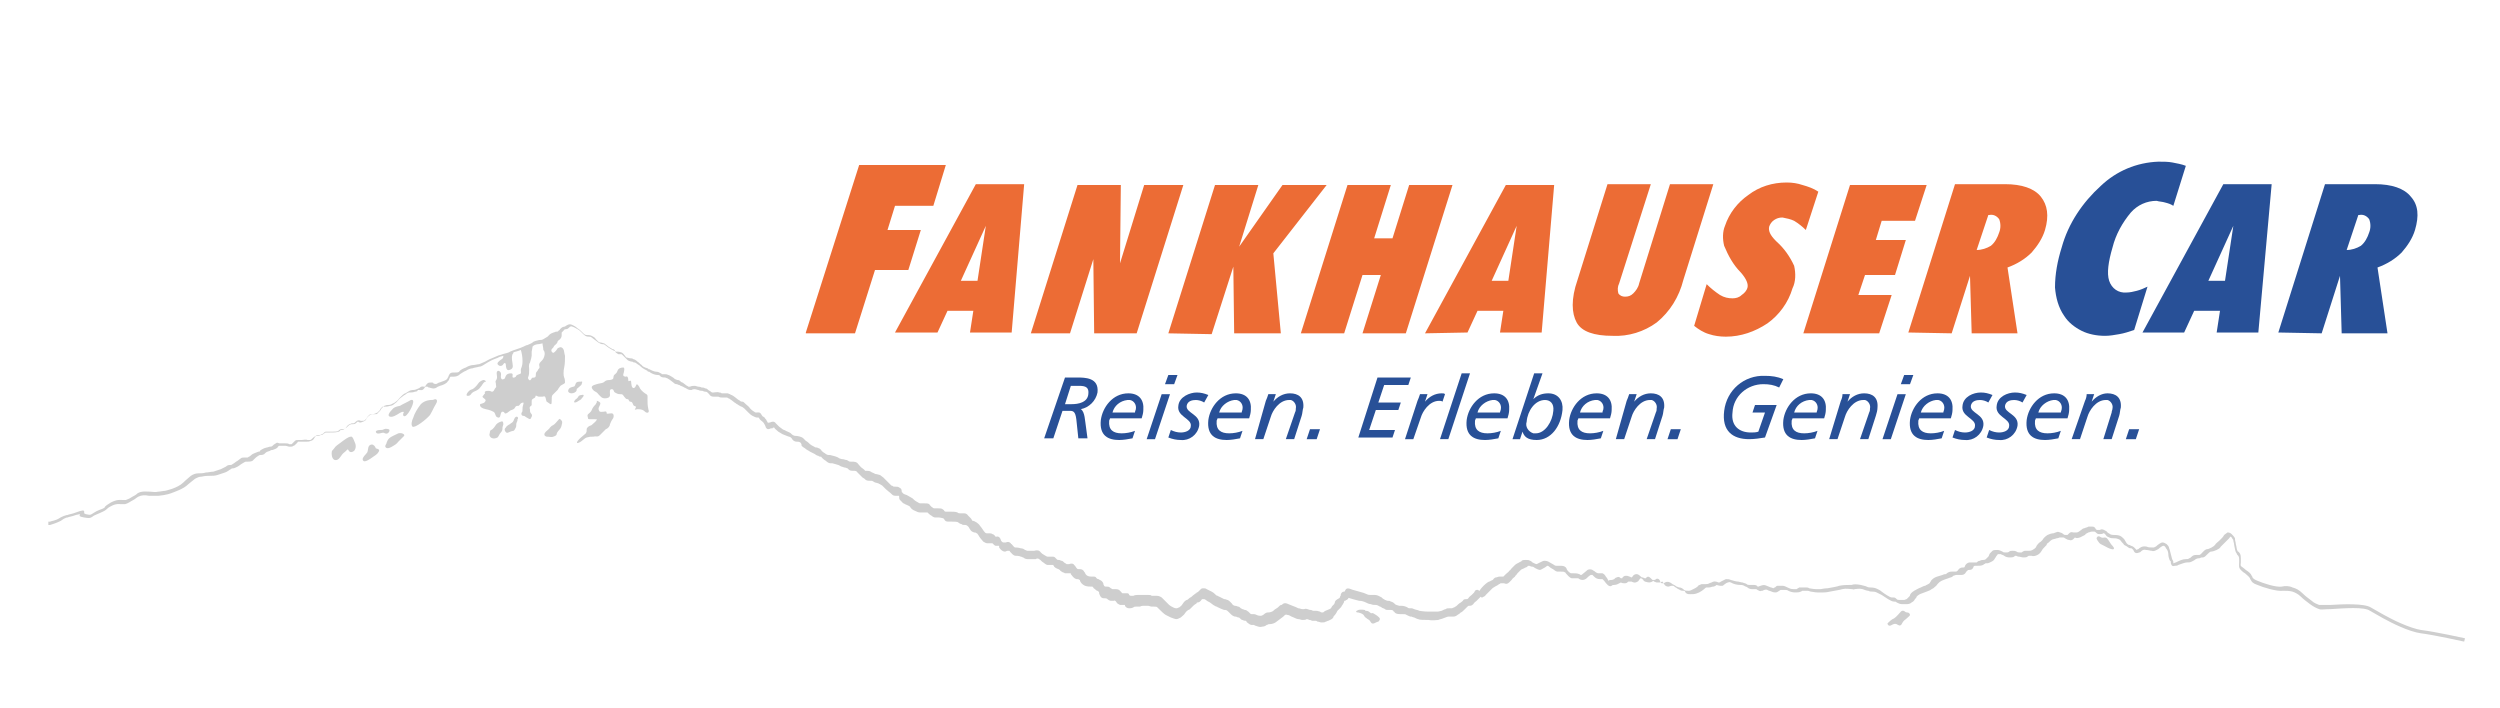 <?xml version="1.0" encoding="utf-8"?>
<!-- Generator: Adobe Illustrator 22.0.1, SVG Export Plug-In . SVG Version: 6.00 Build 0)  -->
<svg version="1.1" id="Ebene_1" xmlns="http://www.w3.org/2000/svg" xmlns:xlink="http://www.w3.org/1999/xlink" x="0px" y="0px"
	 viewBox="0 0 300 85" style="enable-background:new 0 0 300 85;" xml:space="preserve">
<style type="text/css">
	.st0{fill:#EC6C35;}
	.st1{fill:#285097;}
	.st2{fill:#CECECE;}
</style>
<g>
	<path class="st0" d="M107.4,39.9l9.7-17.8h5.8l-1.5,17.8h-5l0.4-2.6h-3.1l-1.2,2.6H107.4z M115.3,33.7h2l1-6.6L115.3,33.7z
		 M123.7,40l5.6-17.8h5.2l-0.1,9.4l2.9-9.4h4.7l-5.6,17.8h-5.1l-0.1-8.9l-2.8,8.9L123.7,40z M140.2,40l5.6-17.8h5.2l-2.3,7.4
		l5.2-7.4h5.3l-6.4,8.2l0.9,9.6h-5.6l-0.1-8l-2.6,8.1L140.2,40z M156.1,40l5.6-17.8h5.2l-2,6.4h2.2l2-6.4h5.2l-5.6,17.8h-5.2l2.2-7
		h-2.2l-2.2,7L156.1,40z M171,40l9.7-17.8h5.8L185,39.9h-5l0.4-2.6h-3.1l-1.2,2.6L171,40z M179,33.7h2l1-6.6L179,33.7z M189.3,33.6
		l3.6-11.5h5.2l-3.8,11.9c-0.2,0.4-0.2,0.8-0.1,1.2c0.2,0.3,0.5,0.4,0.8,0.4c0.4,0,0.7-0.1,1-0.4c0.3-0.3,0.6-0.7,0.7-1.2l3.7-11.9
		h5.2L202,33.6c-0.5,2-1.6,3.8-3.2,5.1c-1.5,1.1-3.4,1.7-5.3,1.6c-2.2,0-3.7-0.5-4.3-1.6S188.5,35.9,189.3,33.6L189.3,33.6z
		 M204.8,34.1c0.5,0.5,1,0.9,1.6,1.3c0.5,0.3,1,0.4,1.5,0.4c0.4,0,0.8-0.1,1.1-0.4c0.3-0.2,0.6-0.5,0.7-0.9c0.1-0.4-0.1-1-0.8-1.8v0
		c-0.9-0.9-1.5-2-2-3.2c-0.2-0.8-0.2-1.7,0.1-2.4c0.5-1.5,1.5-2.8,2.8-3.7c1.3-1,2.9-1.5,4.6-1.5c0.7,0,1.3,0.1,1.9,0.3
		c0.7,0.2,1.3,0.4,1.9,0.8l-1.5,4.6c-0.4-0.4-0.9-0.8-1.4-1.1c-0.4-0.2-0.9-0.3-1.4-0.4c-0.4,0-0.7,0.1-1,0.3
		c-0.3,0.2-0.5,0.5-0.6,0.8c-0.1,0.5,0.1,1,0.8,1.7l0.1,0.1c0.9,0.8,1.6,1.8,2.1,2.9c0.2,0.9,0.2,1.9-0.2,2.7
		c-0.5,1.7-1.6,3.2-3,4.2c-1.5,1-3.2,1.6-5,1.6c-0.7,0-1.4-0.1-2-0.3c-0.7-0.2-1.3-0.6-1.8-1L204.8,34.1L204.8,34.1z M216.4,40
		l5.6-17.8h9.2l-1.4,4.3h-4l-0.7,2.3h3.6l-1.3,4.2h-3.6l-0.8,2.4h4l-1.5,4.6L216.4,40z M238.6,25.8l-1.4,4.2c0.6,0,1.2-0.2,1.7-0.5
		c0.5-0.4,0.8-1,1-1.6c0.2-0.5,0.2-1.1,0-1.6c-0.3-0.4-0.7-0.6-1.2-0.5L238.6,25.8z M229,39.9l5.6-17.8h6c2,0,3.5,0.5,4.3,1.5
		c0.8,1,1,2.3,0.5,4c-0.3,1-0.9,1.9-1.6,2.7c-0.8,0.8-1.8,1.4-2.9,1.8l1.2,7.9h-5.5l-0.2-6.9l-2.2,6.9L229,39.9z"/>
	<path class="st0" d="M96.7,39.9l6.4-20.1h10.4l-1.5,4.9h-4.6l-0.9,2.9h4l-1.5,4.8h-4l-2.4,7.6H96.7z"/>
	<path class="st1" d="M256.1,39.6c-0.6,0.2-1.2,0.4-1.8,0.5c-0.6,0.1-1.1,0.2-1.7,0.2c-1,0-2-0.2-2.8-0.6c-0.8-0.4-1.6-1-2.1-1.8
		c-0.7-1-1-2.2-1.1-3.4c0-1.6,0.3-3.2,0.8-4.8c0.8-2.9,2.5-5.4,4.7-7.4c1.9-1.8,4.3-2.8,6.9-2.9c0.6,0,1.2,0,1.7,0.1
		c0.5,0.1,1.1,0.2,1.6,0.4l-1.5,4.8c-0.3-0.2-0.6-0.3-1-0.4c-0.3-0.1-0.7-0.1-1-0.2c-1.2,0-2.3,0.5-3.1,1.4c-1,1.2-1.8,2.6-2.2,4.2
		c-0.5,1.7-0.7,3.1-0.4,4c0.3,0.9,1.1,1.5,2.1,1.4c0.4,0,0.8-0.1,1.2-0.2c0.4-0.1,0.9-0.3,1.3-0.5L256.1,39.6L256.1,39.6z"/>
	<path class="st1" d="M257.1,39.9l9.7-17.8h5.8L271,39.9h-5l0.4-2.6h-3.1l-1.2,2.6L257.1,39.9z M265,33.7h2l1-6.6L265,33.7z
		 M283,25.8l-1.4,4.2c0.6,0,1.2-0.2,1.7-0.5c0.5-0.4,0.8-1,1-1.6c0.2-0.5,0.2-1.1,0-1.6c-0.3-0.4-0.7-0.6-1.2-0.5L283,25.8z
		 M273.4,39.9l5.6-17.8h6c2,0,3.5,0.5,4.3,1.5c0.9,1,1,2.3,0.5,4c-0.3,1-0.9,1.9-1.6,2.7c-0.8,0.8-1.8,1.4-2.9,1.8l1.2,7.9h-5.5
		l-0.2-6.9l-2.2,6.9L273.4,39.9z"/>
	<path class="st1" d="M127.8,45.3h1.4c1,0,2.7,0,2.5,1.8c-0.2,1-1,1.8-2,2c0.5,0.3,0.5,1.5,0.6,2l0.2,1.5h-1.1l-0.2-1.9
		c-0.1-1.2-0.3-1.4-0.8-1.4h-0.9l-1.1,3.3h-1.1L127.8,45.3z M127.8,48.5h0.8c0.8,0,1.9-0.2,2-1.2c0.1-0.8-0.3-1-1.1-1h-1L127.8,48.5
		z"/>
	<path class="st1" d="M135.9,52.6c-0.5,0.1-1.1,0.2-1.6,0.2c-1.3,0-2.4-0.5-2.2-2.4c0.2-1.5,1.4-3.2,3.3-3.2c1.3,0,1.9,0.8,1.8,2
		c0,0.3-0.1,0.7-0.2,1h-3.8c0,0.1-0.1,0.2-0.1,0.3c-0.1,1.1,0.5,1.5,1.5,1.5c0.5,0,1.1-0.1,1.6-0.3L135.9,52.6z M136.2,49.5
		c0-0.2,0.1-0.3,0.1-0.4c0.1-0.5-0.2-1-0.7-1.1c-0.1,0-0.2,0-0.3,0c-0.9,0.1-1.6,0.7-1.8,1.5H136.2z"/>
	<path class="st1" d="M139.4,47.3h1l-1.8,5.4h-1L139.4,47.3z M140.9,46.1h-1.1l0.4-1.1h1.1L140.9,46.1z"/>
	<path class="st1" d="M144.5,48.3c-0.3-0.2-0.7-0.3-1-0.3c-0.4,0-1,0.1-1.1,0.7c-0.1,0.9,1.7,1,1.5,2.4c-0.2,1.1-1.2,1.8-2.2,1.7
		c-0.5,0-1-0.1-1.5-0.3l0.3-0.9c0.4,0.2,0.8,0.3,1.2,0.3c0.5,0,1.2-0.2,1.2-0.8c0.1-0.9-1.7-1.1-1.5-2.4c0.1-1.1,1.4-1.6,2.2-1.6
		c0.5,0,0.9,0.1,1.4,0.3L144.5,48.3z"/>
	<path class="st1" d="M148.8,52.6c-0.5,0.1-1.1,0.2-1.6,0.2c-1.3,0-2.4-0.5-2.2-2.4c0.2-1.5,1.4-3.2,3.3-3.2c1.3,0,1.9,0.8,1.8,2
		c0,0.3-0.1,0.7-0.2,1h-3.8c0,0.1-0.1,0.2-0.1,0.3c-0.1,1.1,0.5,1.5,1.5,1.5c0.5,0,1.1-0.1,1.6-0.3L148.8,52.6z M149,49.5
		c0-0.1,0.1-0.3,0.1-0.4c0.1-0.5-0.2-1-0.7-1.1c-0.1,0-0.2,0-0.3,0c-0.8,0.1-1.6,0.7-1.8,1.5H149z"/>
	<path class="st1" d="M151.9,48.1c0.1-0.2,0.2-0.5,0.3-0.8h0.9l-0.3,0.9l0,0c0.5-0.6,1.2-1,2-1c1,0,1.7,0.5,1.6,1.7
		c-0.1,0.3-0.1,0.7-0.2,1l-0.9,2.8h-1l1.1-3.2c0.1-0.2,0.1-0.3,0.1-0.5c0.1-0.4-0.2-0.9-0.6-1c-0.1,0-0.2,0-0.2,0
		c-1.2,0-2,1.3-2.2,2l-0.9,2.7h-1L151.9,48.1z"/>
	<path class="st1" d="M157.2,51.5h1.2l-0.4,1.2h-1.2L157.2,51.5z"/>
	<path class="st1" d="M165.3,45.3h4l-0.3,0.9h-2.9l-0.7,2.1h2.7l-0.3,0.9h-2.7l-0.8,2.4h3.1l-0.3,0.9h-4.1L165.3,45.3z"/>
	<path class="st1" d="M170.1,48.1c0.1-0.2,0.2-0.5,0.3-0.8h0.9l-0.3,0.9l0,0c0.5-0.6,1.2-1,2-1c0.2,0,0.3,0,0.4,0.1l-0.3,0.9
		c-0.1-0.1-0.3-0.1-0.4-0.1c-1.2,0-2,1.3-2.2,2l-0.9,2.6h-1L170.1,48.1z"/>
	<path class="st1" d="M175.4,44.8h1l-2.6,7.9h-1L175.4,44.8z"/>
	<path class="st1" d="M179.8,52.6c-0.5,0.1-1.1,0.2-1.6,0.2c-1.3,0-2.4-0.5-2.2-2.4c0.2-1.5,1.4-3.2,3.3-3.2c1.3,0,1.9,0.8,1.8,2
		c0,0.3-0.1,0.7-0.2,1h-3.8c0,0.1-0.1,0.2-0.1,0.3c-0.1,1.1,0.5,1.5,1.5,1.5c0.5,0,1.1-0.1,1.6-0.3L179.8,52.6z M180,49.5
		c0-0.1,0.1-0.3,0.1-0.4c0.1-0.5-0.2-1-0.7-1.1c-0.1,0-0.2,0-0.3,0c-0.8,0.1-1.6,0.7-1.8,1.5H180z"/>
	<path class="st1" d="M184.1,44.8h1l-1.1,3.1l0,0c0.5-0.5,1.1-0.7,1.8-0.7c1.2,0,1.8,0.9,1.7,2c-0.2,2-1.4,3.6-3.1,3.6
		c-1.1,0-1.5-0.4-1.7-1l0,0l-0.3,0.9h-0.9L184.1,44.8z M184.3,52c1.1,0,2-1.4,2.1-2.7c0.1-0.9-0.4-1.3-1-1.3c-1.2,0-2.1,1.3-2.2,2.6
		c-0.2,0.6,0.2,1.2,0.8,1.4C184.1,52,184.2,52,184.3,52L184.3,52z"/>
	<path class="st1" d="M192.1,52.6c-0.5,0.1-1.1,0.2-1.6,0.2c-1.3,0-2.4-0.5-2.2-2.4c0.2-1.5,1.4-3.2,3.3-3.2c1.3,0,1.9,0.8,1.8,2
		c0,0.3-0.1,0.7-0.2,1h-3.8c0,0.1-0.1,0.2-0.1,0.3c-0.1,1.1,0.5,1.5,1.5,1.5c0.5,0,1.1-0.1,1.6-0.3L192.1,52.6z M192.3,49.5
		c0-0.2,0.1-0.3,0.1-0.4c0.1-0.5-0.2-1-0.7-1.1c-0.1,0-0.2,0-0.3,0c-0.9,0.1-1.6,0.7-1.8,1.5H192.3z"/>
	<path class="st1" d="M195.2,48.1c0.1-0.2,0.2-0.5,0.3-0.8h0.9l-0.3,0.9l0,0c0.5-0.6,1.2-1,2-1c1,0,1.7,0.5,1.6,1.7
		c-0.1,0.3-0.1,0.7-0.2,1l-0.9,2.8h-1l1.1-3.2c0.1-0.2,0.1-0.3,0.1-0.5c0.1-0.4-0.2-0.9-0.6-1c-0.1,0-0.2,0-0.2,0
		c-1.2,0-2,1.3-2.2,2l-0.9,2.7h-1L195.2,48.1z"/>
	<path class="st1" d="M200.5,51.5h1.2l-0.4,1.2h-1.2L200.5,51.5z"/>
	<path class="st1" d="M213.5,46.5c-0.6-0.3-1.2-0.4-1.9-0.4c-1.9,0-3.6,1.4-3.7,3.4c-0.2,1.6,0.8,2.4,2.2,2.4c0.3,0,0.6,0,0.9-0.1
		l0.8-2.3h-1.5l0.3-0.9h2.6l-1.4,3.9c-0.6,0.1-1.3,0.2-1.9,0.2c-2,0-3.3-1-3-3.4c0.3-2.5,2.4-4.3,4.9-4.2c0.8,0,1.5,0.1,2.2,0.4
		L213.5,46.5z"/>
	<path class="st1" d="M217.8,52.6c-0.5,0.1-1.1,0.2-1.6,0.2c-1.3,0-2.4-0.5-2.2-2.4c0.2-1.5,1.4-3.2,3.3-3.2c1.3,0,1.9,0.8,1.8,2
		c0,0.3-0.1,0.7-0.2,1h-3.8c0,0.1-0.1,0.2-0.1,0.3c-0.1,1.1,0.5,1.5,1.5,1.5c0.5,0,1.1-0.1,1.6-0.3L217.8,52.6z M218,49.5
		c0-0.1,0.1-0.3,0.1-0.4c0.1-0.5-0.2-1-0.7-1.1c-0.1,0-0.2,0-0.3,0c-0.9,0.1-1.6,0.7-1.8,1.5H218z"/>
	<path class="st1" d="M220.9,48.1c0.1-0.2,0.2-0.5,0.2-0.8h0.9l-0.3,0.9l0,0c0.5-0.6,1.2-1,2-1c1,0,1.7,0.5,1.6,1.7
		c0,0.3-0.1,0.7-0.2,1l-0.9,2.8h-1l1.1-3.2c0.1-0.2,0.1-0.3,0.1-0.5c0.1-0.4-0.2-0.9-0.6-1c-0.1,0-0.2,0-0.2,0c-1.2,0-2,1.3-2.2,2
		l-0.9,2.7h-1L220.9,48.1z"/>
	<path class="st1" d="M227.7,47.3h1l-1.8,5.4h-1L227.7,47.3z M229.2,46.1h-1.1l0.4-1.1h1.1L229.2,46.1z"/>
	<path class="st1" d="M233,52.6c-0.5,0.1-1.1,0.2-1.6,0.2c-1.3,0-2.4-0.5-2.2-2.4c0.2-1.5,1.4-3.2,3.3-3.2c1.3,0,1.9,0.8,1.8,2
		c0,0.3-0.1,0.7-0.2,1h-3.8c0,0.1-0.1,0.2-0.1,0.3c-0.1,1.1,0.5,1.5,1.5,1.5c0.5,0,1.1-0.1,1.6-0.3L233,52.6z M233.2,49.5
		c0-0.1,0.1-0.3,0.1-0.4c0.1-0.5-0.2-1-0.7-1.1c-0.1,0-0.2,0-0.3,0c-0.8,0.1-1.6,0.7-1.8,1.5H233.2z"/>
	<path class="st1" d="M238.6,48.3c-0.3-0.2-0.7-0.3-1-0.3c-0.4,0-1,0.1-1.1,0.7c-0.1,0.9,1.7,1,1.5,2.4c-0.2,1.1-1.2,1.8-2.2,1.7
		c-0.5,0-1-0.1-1.5-0.3l0.3-0.9c0.4,0.2,0.8,0.3,1.2,0.3c0.5,0,1.2-0.2,1.2-0.8c0.1-0.9-1.7-1.1-1.5-2.4c0.1-1.1,1.3-1.6,2.2-1.6
		c0.5,0,0.9,0.1,1.4,0.3L238.6,48.3z"/>
	<path class="st1" d="M242.7,48.3c-0.3-0.2-0.7-0.3-1-0.3c-0.4,0-1,0.1-1.1,0.7c-0.1,0.9,1.7,1,1.5,2.4c-0.2,1.1-1.2,1.8-2.2,1.7
		c-0.5,0-1-0.1-1.5-0.3l0.3-0.9c0.4,0.2,0.8,0.3,1.2,0.3c0.5,0,1.2-0.2,1.2-0.8c0.1-0.9-1.7-1.1-1.5-2.4c0.1-1.1,1.3-1.6,2.2-1.6
		c0.5,0,0.9,0.1,1.4,0.3L242.7,48.3z"/>
	<path class="st1" d="M247,52.6c-0.5,0.1-1.1,0.2-1.6,0.2c-1.3,0-2.4-0.5-2.2-2.4c0.2-1.5,1.4-3.2,3.3-3.2c1.3,0,1.9,0.8,1.8,2
		c0,0.3-0.1,0.7-0.2,1h-3.8c0,0.1-0.1,0.2-0.1,0.3c-0.1,1.1,0.5,1.5,1.5,1.5c0.5,0,1.1-0.1,1.6-0.3L247,52.6z M247.3,49.5
		c0-0.1,0.1-0.3,0.1-0.4c0.1-0.5-0.2-1-0.7-1.1c-0.1,0-0.2,0-0.3,0c-0.8,0.1-1.6,0.7-1.8,1.5H247.3z"/>
	<path class="st1" d="M250.2,48.1c0.1-0.2,0.2-0.5,0.2-0.8h0.9l-0.3,0.9l0,0c0.5-0.6,1.2-1,1.9-1c1,0,1.7,0.5,1.6,1.7
		c-0.1,0.3-0.1,0.7-0.2,1l-0.9,2.8h-1l1-3.2c0-0.2,0.1-0.3,0.1-0.5c0.1-0.4-0.2-0.9-0.6-1c-0.1,0-0.2,0-0.2,0c-1.2,0-2,1.3-2.2,2
		l-0.9,2.7h-1L250.2,48.1z"/>
	<path class="st1" d="M255.5,51.5h1.2l-0.4,1.2h-1.2L255.5,51.5z"/>
</g>
<g>
	<path class="st2" d="M19.8,58.9c0,0,1.5-0.3,2.2-1c0.4-0.4,0.7-0.6,0.9-0.8c0.3-0.2,0.6-0.3,0.9-0.3c0.3,0,0.6,0,0.9-0.1
		c0.3,0,0.6-0.1,0.9-0.1c0.3-0.1,0.6-0.2,0.9-0.3v0c0.2-0.1,0.4-0.2,0.6-0.3c0.2-0.2,0.4-0.2,0.5-0.2h0c0.1,0,0.2,0,0.3-0.1
		c0.2-0.1,0.4-0.3,0.6-0.4c0.1-0.1,0.3-0.2,0.4-0.3c0.1-0.1,0.3-0.1,0.5-0.1c0.1,0,0.3,0,0.3,0c0.1,0,0.1-0.1,0.2-0.1
		c0.2-0.1,0.3-0.3,0.6-0.4c0.2-0.1,0.3-0.1,0.5-0.2c0.1,0,0.2,0,0.2-0.1v0l0.1-0.1l0,0c0.2-0.1,0.3-0.2,0.7-0.3
		c0.1,0,0.3-0.1,0.4-0.1c0.1,0,0.2,0,0.3-0.1c0.1-0.1,0.2-0.2,0.4-0.3c0.1-0.1,0.2-0.1,0.4,0c0.1,0,0.2,0,0.3,0c0.1,0,0.2,0,0.4,0
		c0.2,0,0.4,0,0.5,0.1c0.1,0,0.1,0,0.2,0c0,0,0.1,0,0.1,0c0,0,0.1-0.1,0.1-0.1c0.1-0.1,0.2-0.2,0.3-0.3c0.1-0.1,0.2-0.1,0.4-0.1
		c0.1,0,0.2,0,0.4,0c0.2,0,0.5-0.1,0.7,0c0.1,0,0.2,0,0.3,0c0.1,0,0.2-0.1,0.3-0.2c0.1-0.1,0.2-0.2,0.4-0.3l0,0
		c0.1-0.1,0.2-0.1,0.4-0.1c0.1,0,0.2,0,0.3-0.1c0.1,0,0.2-0.1,0.2-0.1c0.1-0.1,0.2-0.2,0.3-0.2c0.1,0,0.3,0,0.5,0c0,0,0.1,0,0.2,0
		c0.3,0,0.7,0,0.8-0.1c0.2-0.2,0.3-0.2,0.5-0.2c0,0,0.1,0,0.1,0c0.1,0,0.1-0.1,0.2-0.1c0.1,0,0.1-0.1,0.2-0.2
		c0.2-0.3,0.4-0.3,0.6-0.4c0,0,0.1,0,0.1,0l0,0l0.1,0h0c0.1,0,0.2-0.1,0.3-0.2c0.2-0.2,0.4-0.2,0.6-0.1c0,0,0.1,0,0.1,0h0l0,0
		c0.2,0,0.3,0,0.4-0.1c0,0,0.1-0.1,0.1-0.1c0.1-0.1,0.2-0.3,0.5-0.5h0c0.2-0.1,0.4-0.1,0.6-0.1c0.1,0,0.3,0,0.3-0.1
		c0.1-0.1,0.2-0.2,0.3-0.3l0,0c0.1-0.1,0.1-0.2,0.2-0.3c0.1-0.1,0.2-0.2,0.3-0.3c0.1,0,0.2-0.1,0.4-0.1c0.1,0,0.3,0,0.5-0.1
		c0.1-0.1,0.3-0.1,0.5-0.3c0.2-0.1,0.3-0.3,0.5-0.5h0c0.2-0.2,0.4-0.4,0.6-0.5c0.1,0,0.2-0.1,0.2-0.1c0.2-0.1,0.4-0.3,0.7-0.3
		c0.1,0,0.3,0,0.5-0.1c0.2-0.1,0.3-0.1,0.4-0.2c0.2-0.2,0.4-0.1,0.5-0.1c0.1,0,0.1,0,0.1,0c0.1-0.2,0.2-0.3,0.3-0.4
		c0.1-0.1,0.3-0.1,0.5-0.1c0.1,0,0.2,0,0.2,0.1c0.2,0.1,0.4,0.1,0.5,0c0.1-0.1,0.3-0.1,0.5-0.2c0.3-0.1,0.6-0.2,0.7-0.4
		c0-0.1,0.1-0.1,0.1-0.2c0.1-0.3,0.2-0.5,0.6-0.5c0.1,0,0.2,0,0.2,0c0.2,0,0.4,0,0.5-0.1c0.1-0.2,0.5-0.4,0.8-0.5
		c0.3-0.2,0.7-0.3,0.9-0.3c0.2,0,0.5-0.1,0.7-0.1c0.2-0.1,0.5-0.2,0.7-0.3c0.2-0.1,0.5-0.3,0.8-0.4c0.2-0.1,0.5-0.2,0.7-0.3
		c0.2-0.1,0.4-0.1,0.6-0.2c0.4-0.1,0.8-0.2,0.9-0.3c0.2-0.1,0.5-0.2,0.8-0.3c0.3-0.1,0.6-0.2,0.8-0.3c0.2-0.1,0.4-0.2,0.5-0.2
		c0.2-0.1,0.5-0.2,0.6-0.3c0.2-0.2,0.5-0.2,0.8-0.3c0.2,0,0.3,0,0.5-0.1c0.2-0.1,0.3-0.2,0.5-0.3l0,0c0.1-0.1,0.2-0.2,0.3-0.3
		c0.3-0.2,0.5-0.2,0.7-0.3c0.1,0,0.3,0,0.3-0.1c0.1-0.1,0.2-0.1,0.2-0.2c0.1-0.1,0.3-0.3,0.5-0.3c0.1,0,0.2-0.1,0.2-0.1
		c0.2-0.1,0.4-0.3,0.8-0.1c0.2,0.1,0.4,0.2,0.6,0.4c0.2,0.1,0.4,0.3,0.5,0.4c0,0,0.1,0.1,0.1,0.1c0.2,0.2,0.3,0.3,0.5,0.3
		c0.2,0,0.4,0,0.6,0.1c0.2,0.1,0.4,0.2,0.5,0.4c0.1,0.1,0.2,0.2,0.3,0.3c0.1,0.1,0.2,0.1,0.3,0.1c0.1,0,0.3,0.1,0.4,0.1l0,0
		c0.1,0.1,0.3,0.2,0.4,0.3c0.2,0.2,0.5,0.3,0.6,0.4h0c0,0,0,0,0.1,0c0.1,0.1,0.2,0.1,0.2,0.2c0,0.1,0.1,0.1,0.1,0.1
		c0.1,0,0.1,0,0.2,0c0.1,0,0.2,0,0.5,0.1c0.2,0.1,0.3,0.3,0.4,0.4l0,0c0.1,0.1,0.1,0.2,0.2,0.2c0.1,0,0.3,0.1,0.5,0.1
		c0.1,0,0.2,0,0.3,0.1v0c0.1,0,0.3,0.1,0.5,0.3c0.2,0.1,0.3,0.3,0.5,0.4c0.1,0.2,0.4,0.3,0.7,0.4v0c0,0,0.1,0,0.1,0.1h0l0.1,0v0
		c0.2,0.1,0.6,0.3,0.8,0.3c0.3,0,0.4,0.1,0.6,0.2c0,0,0.1,0,0.1,0.1c0,0,0.1,0,0.3,0c0.2,0,0.3,0,0.5,0.1c0.1,0,0.2,0.1,0.4,0.2
		c0.2,0.1,0.3,0.2,0.4,0.3c0.1,0,0.2,0.1,0.3,0.1c0.2,0,0.3,0.1,0.4,0.2c0,0,0.1,0.1,0.2,0.1c0.1,0.1,0.3,0.2,0.4,0.3
		c0.1,0.1,0.2,0.1,0.3,0.2c0.1,0,0.1,0,0.1,0c0,0,0.1,0,0.1,0h0c0.2-0.1,0.4-0.1,0.6-0.1c0.1,0,0.3,0.1,0.4,0.1
		c0.2,0,0.4,0.1,0.4,0.1c0.1,0,0.3,0,0.4,0.1c0.2,0,0.3,0.1,0.4,0.2c0.1,0.1,0.2,0.1,0.3,0.2c0.1,0.1,0.2,0.1,0.2,0.1v0
		c0,0,0.1,0,0.1,0c0.2,0,0.5-0.1,0.7,0c0.1,0,0.2,0,0.3,0.1h0c0.1,0,0.2,0,0.3,0c0.1,0,0.3,0,0.4,0c0.1,0,0.2,0.1,0.3,0.1
		c0,0,0.1,0.1,0.2,0.1c0.2,0.1,0.6,0.4,0.7,0.5c0.1,0.1,0.2,0.1,0.3,0.2c0.1,0.1,0.2,0.1,0.3,0.1l0,0c0.1,0,0.2,0.1,0.4,0.3
		c0.2,0.2,0.4,0.3,0.5,0.5c0.1,0.1,0.3,0.3,0.5,0.4c0.1,0.1,0.2,0.1,0.2,0.1h0c0,0,0,0,0.1,0c0.2,0,0.4-0.1,0.6,0.3
		c0.1,0.1,0.1,0.2,0.2,0.2h0c0.1,0.1,0.2,0.1,0.2,0.2c0.1,0.1,0.2,0.2,0.2,0.3c0.1,0.1,0.1,0.2,0.2,0.3c0,0.1,0-0.1,0-0.1
		c0,0,0.1,0,0.1,0c0,0,0,0,0.1,0v0c0.2-0.1,0.5-0.2,0.7,0.1c0.1,0.1,0.2,0.2,0.4,0.4c0.1,0.1,0.3,0.2,0.4,0.3
		c0.1,0.1,0.3,0.1,0.4,0.2h0c0.2,0.1,0.5,0.2,0.6,0.3c0,0,0.1,0.1,0.1,0.1c0.1,0.1,0.3,0.2,0.4,0.2l0,0c0.3,0,0.8,0.1,1,0.3
		c0.1,0.1,0.2,0.2,0.3,0.3c0.2,0.1,0.4,0.3,0.5,0.4c0.1,0.1,0.3,0.2,0.5,0.3c0.1,0.1,0.2,0.1,0.3,0.1c0.1,0,0.2,0.1,0.3,0.1
		c0.1,0.1,0.2,0.1,0.3,0.3c0.1,0.1,0.2,0.2,0.4,0.3c0.1,0.1,0.3,0.2,0.4,0.2v0l0.2,0v0c0.4,0.1,0.9,0.2,1.1,0.4
		c0.1,0,0.2,0.1,0.4,0.1c0.2,0,0.3,0.1,0.5,0.1c0.1,0,0.1,0.1,0.2,0.1v0c0.1,0.1,0.2,0.1,0.3,0.1v0l0.1,0c0.3,0,0.6,0,0.8,0.3
		c0.1,0.1,0.3,0.4,0.5,0.5c0.1,0.1,0.3,0.2,0.3,0.3c0,0,0.1,0,0.2,0h0c0.2,0,0.3,0,0.5,0.1c0.1,0.1,0.2,0.1,0.4,0.2
		c0.1,0.1,0.3,0.1,0.3,0.1c0.1,0,0.3,0.1,0.4,0.1c0.1,0.1,0.3,0.2,0.4,0.3c0.1,0.1,0.2,0.2,0.4,0.4c0.2,0.2,0.4,0.4,0.5,0.5
		c0.1,0.1,0.1,0.1,0.2,0.1c0.1,0.1,0.1,0.1,0.3,0.1c0.2,0,0.4,0,0.5,0.1c0.2,0.1,0.3,0.2,0.3,0.4c0,0.1,0,0.2,0.1,0.2
		c0,0.1,0.1,0.1,0.2,0.2c0.1,0,0.2,0.1,0.3,0.1h0c0.2,0.1,0.5,0.3,0.7,0.4c0.1,0.1,0.3,0.3,0.5,0.4c0.2,0.1,0.3,0.2,0.4,0.2
		c0.1,0,0.3,0,0.4,0c0.3,0,0.6,0,0.7,0.1l0,0c0.1,0.1,0.2,0.3,0.4,0.4c0.1,0.1,0.2,0.1,0.2,0.1c0.1,0,0.2,0,0.3,0
		c0.3,0,0.6,0,0.7,0.1c0.1,0.1,0.2,0.1,0.2,0.2c0.1,0.1,0.1,0.1,0.2,0.1c0.1,0,0.2,0,0.4,0c0.4,0,0.8,0,1,0.1
		c0.1,0.1,0.2,0.1,0.3,0.1c0.1,0,0.2,0,0.3,0c0,0,0,0,0.1,0c0.2,0,0.4,0,0.6,0.3c0.1,0.1,0.2,0.2,0.3,0.3c0.1,0.1,0.1,0.2,0.2,0.3
		c0.2,0,0.3,0.1,0.5,0.2c0.1,0.1,0.3,0.2,0.4,0.4l0,0c0.2,0.2,0.4,0.6,0.6,0.8c0.1,0.1,0.2,0.1,0.2,0.1l0,0c0.1,0,0.2,0,0.3,0
		c0.1,0,0.3,0,0.4,0.1c0.1,0,0.2,0.1,0.3,0.2l0,0c0,0.1,0.1,0.1,0.1,0.1c0,0,0.1,0,0.1,0h0c0.3-0.1,0.5,0.3,0.5,0.4
		c0,0.1,0.2,0.3,0.3,0.3c0.1,0,0.2,0,0.3,0c0.2-0.1,0.4-0.1,0.6,0.1c0,0,0,0.1,0.1,0.1c0.1,0.1,0.3,0.4,0.4,0.4c0.1,0,0.4,0,0.7,0.1
		c0.2,0,0.4,0.1,0.5,0.2c0.1,0,0.2,0.1,0.3,0.1c0.2,0,0.5,0,0.6,0h0c0.1,0,0.1,0,0.2,0c0.3-0.1,0.6-0.1,0.8,0.2
		c0.1,0.1,0.2,0.2,0.4,0.3c0.2,0.1,0.3,0.2,0.4,0.2c0.1,0,0.2,0,0.4,0c0,0,0.1,0,0.1,0c0.2,0,0.3,0,0.4,0.1l0,0
		c0.1,0.1,0.2,0.2,0.2,0.2c0.1,0.1,0.1,0.1,0.3,0.1v0l0,0l0,0c0.1,0,0.2,0.1,0.3,0.1c0.1,0,0.2,0.1,0.3,0.2v0
		c0.1,0.1,0.2,0.1,0.3,0.2c0.1,0,0.1,0,0.2,0c0,0,0.1,0,0.1,0c0.2-0.1,0.5-0.1,0.6,0.1l0,0c0,0,0,0,0.1,0.1c0.1,0.1,0.2,0.4,0.4,0.4
		c0.1,0,0.1,0,0.2,0c0.2,0,0.4,0.1,0.5,0.3v0c0,0,0,0.1,0.1,0.1c0,0.1,0.1,0.3,0.3,0.4c0.2,0.1,0.4,0.1,0.6,0.1c0.1,0,0.1,0,0.2,0
		c0.2,0,0.2,0.1,0.3,0.2c0,0,0.1,0.1,0.2,0.1c0.1,0,0.1,0.1,0.2,0.1h0c0.2,0.1,0.3,0.2,0.4,0.4v0l0,0.1l0,0c0.1,0.2,0.1,0.3,0.3,0.3
		c0,0,0.1,0,0.1,0c0.2,0,0.3,0,0.5,0.2c0.1,0,0.1,0.1,0.2,0.1c0.1,0,0.2,0,0.3,0c0.2,0,0.3,0,0.5,0.1c0.1,0.1,0.2,0.2,0.3,0.3v0
		c0,0.1,0.1,0.1,0.2,0.1h0c0.1,0,0.2,0,0.2,0c0.1,0,0.2,0,0.3,0c0.1,0,0.2,0.1,0.2,0.2v0c0,0,0.1,0.1,0.2,0.1c0.1,0,0.2,0,0.3,0
		c0.2-0.1,0.4-0.1,0.5-0.1v0c0.1,0,0.1,0,0.2,0v0c0.1,0,0.2,0,0.3,0c0.1,0,0.3,0,0.3,0c0.1,0,0.3,0,0.5,0c0.2,0,0.3,0,0.4,0.1
		c0,0,0.1,0,0.2,0c0.1,0,0.2,0,0.3,0l0,0c0.2,0,0.4,0,0.7,0.2v0c0.1,0.1,0.1,0.1,0.2,0.2c0.2,0.2,0.5,0.5,0.7,0.7
		c0.1,0.1,0.3,0.2,0.5,0.3c0.2,0.1,0.3,0.1,0.4,0.1c0.1,0,0.2-0.1,0.3-0.1v0c0.1-0.1,0.3-0.2,0.4-0.4c0.2-0.3,0.3-0.4,0.5-0.5l0,0
		c0.1,0,0.2-0.1,0.3-0.2v0c0.1-0.1,0.2-0.1,0.3-0.2l0,0c0.2-0.2,0.4-0.3,0.5-0.4h0l0,0c0,0,0.1,0,0.1-0.1h0c0.1,0,0.2-0.1,0.2-0.1
		c0.1-0.1,0.2-0.2,0.3-0.3c0.1-0.1,0.2-0.1,0.3-0.1c0.1,0,0.3,0,0.4,0.1c0.2,0.1,0.4,0.2,0.6,0.3c0.2,0.1,0.3,0.2,0.4,0.3
		c0.1,0.1,0.2,0.2,0.3,0.2c0.1,0,0.1,0.1,0.2,0.1c0.2,0.1,0.4,0.2,0.6,0.3l0.1,0c0.3,0.1,0.4,0.1,0.6,0.3c0.1,0.1,0.1,0.1,0.2,0.2
		c0.1,0.2,0.3,0.3,0.4,0.3c0.2,0,0.3,0.1,0.4,0.1c0.1,0,0.2,0.1,0.3,0.2c0.1,0,0.1,0.1,0.2,0.1c0.1,0,0.2,0.1,0.3,0.1v0
		c0.2,0,0.2,0.1,0.4,0.2l0,0c0,0,0.1,0.1,0.2,0.2c0.1,0.1,0.1,0.1,0.2,0.1c0.1,0,0.2,0,0.2,0c0.1,0,0.2,0,0.4,0.1
		c0.2,0.1,0.4,0.1,0.5,0.1c0.1,0,0.3-0.1,0.4-0.2h0c0.1-0.1,0.3-0.2,0.4-0.2c0,0,0.1,0,0.1,0c0.2,0,0.5-0.1,0.6-0.2
		c0.1-0.1,0.2-0.2,0.4-0.3v0c0.2-0.1,0.3-0.3,0.5-0.4c0,0,0,0,0.1,0v0c0.2-0.2,0.4-0.3,0.8-0.1c0.2,0.1,0.3,0.1,0.5,0.2
		c0.3,0.1,0.5,0.2,0.7,0.3c0.2,0,0.3,0.1,0.5,0.1c0.1,0,0.2,0,0.2,0c0.2-0.1,0.4,0,0.7,0.1l0.1,0v0c0.1,0,0.2,0.1,0.3,0.1
		c0.1,0,0.2,0,0.2,0c0,0,0.1,0,0.1,0c0.1,0,0.2,0,0.5,0.1c0.1,0.1,0.2,0.1,0.3,0.1c0.1,0,0.1,0,0.2-0.1v0c0.1-0.1,0.2-0.1,0.4-0.2
		c0.2-0.1,0.3-0.1,0.4-0.2c0.1-0.1,0.1-0.2,0.2-0.3c0.1-0.1,0.2-0.2,0.2-0.2c0,0,0.1-0.2,0.1-0.3v0l0,0h0c0.1-0.2,0.2-0.2,0.3-0.3
		c0.1,0,0.1-0.1,0.2-0.1c0.1-0.1,0.1-0.1,0.1-0.2c0.1-0.1,0.1-0.2,0.1-0.3c0.1-0.2,0.2-0.3,0.4-0.3v0c0,0,0.1,0,0.1-0.1c0,0,0,0,0,0
		c0.1-0.2,0.2-0.4,0.7-0.2c0.2,0.1,0.7,0.2,1,0.3c0.4,0.1,0.7,0.2,0.9,0.3c0.2,0.1,0.3,0.1,0.5,0.1c0.2,0,0.4,0,0.5,0
		c0.3,0,0.6,0.2,0.8,0.3c0,0,0.1,0.1,0.1,0.1c0.1,0.1,0.2,0.1,0.3,0.2c0.1,0,0.2,0.1,0.3,0.1c0.2,0,0.3,0,0.4,0.1
		c0.1,0,0.3,0.1,0.4,0.2c0,0,0.1,0.1,0.1,0.1c0.1,0.1,0.2,0.1,0.5,0.2l0.2,0c0.4,0,0.6,0.1,0.8,0.2c0.1,0.1,0.2,0.1,0.3,0.1
		c0.1,0,0.1,0,0.2,0v0c0,0,0.1,0,0.3,0.1h0c0.2,0.1,0.5,0.1,0.6,0.2c0.1,0,0.5,0.1,1.1,0.1c0.4,0,0.9,0,1.1,0c0.2,0,0.4-0.1,0.5-0.1
		c0.2-0.1,0.4-0.2,0.5-0.2c0.1-0.1,0.2-0.1,0.4-0.1c0.1,0,0.2,0,0.3,0c0.1,0,0.2-0.1,0.3-0.1c0.1-0.1,0.2-0.1,0.3-0.2
		c0.1-0.1,0.3-0.3,0.5-0.4c0.1-0.1,0.3-0.2,0.3-0.3h0c0.1-0.1,0.3-0.1,0.4-0.1c0.1,0,0.1,0,0.2-0.1c0.1-0.2,0.3-0.3,0.4-0.4
		c0.1-0.1,0.2-0.2,0.2-0.2c0,0,0.1-0.1,0.1-0.1c0-0.1,0.1-0.1,0.1-0.2h0c0.1-0.1,0.3-0.2,0.5,0c0,0,0,0,0,0c0,0,0.1,0,0.1-0.1l0,0
		l0,0l0,0c0.2-0.3,0.6-0.7,0.9-0.9l0,0c0.1-0.1,0.3-0.1,0.4-0.2c0.2-0.1,0.3-0.1,0.3-0.2c0.1-0.1,0.2-0.2,0.3-0.2
		c0.1,0,0.3-0.1,0.4-0.1c0.1,0,0.2,0,0.3,0c0.1,0,0.2,0,0.2,0c0.1-0.1,0.2-0.2,0.3-0.3c0.2-0.2,0.4-0.3,0.4-0.4
		c0.1,0,0.2-0.2,0.3-0.3c0.2-0.2,0.3-0.3,0.4-0.4c0.1-0.1,0.3-0.2,0.5-0.3h0c0.1-0.1,0.3-0.1,0.3-0.2c0.1-0.1,0.3-0.1,0.5-0.1
		c0.2,0,0.4,0,0.5,0.1c0.1,0,0.2,0.1,0.3,0.2c0.2,0.1,0.4,0.2,0.5,0.2c0,0,0.2-0.1,0.4-0.2c0.2-0.1,0.4-0.2,0.5-0.2v0
		c0.1,0,0.3,0,0.5,0.1c0.2,0.1,0.5,0.3,0.7,0.4c0.1,0.1,0.2,0.1,0.3,0.1c0.1,0,0.2,0,0.3,0h0c0.4,0,0.6,0,0.8,0.2
		c0,0,0.1,0.1,0.1,0.2c0.1,0.2,0.3,0.4,0.5,0.5l0,0c0.1,0,0.2,0,0.3,0c0.2,0,0.5,0,0.7,0.1v0c0.1,0,0.1,0.1,0.2,0.1
		c0.1,0,0.1,0,0.2-0.1c0.1-0.1,0.4-0.3,0.6-0.5c0.2-0.1,0.4-0.1,0.6,0v0c0.1,0.1,0.2,0.1,0.3,0.2c0.1,0.1,0.3,0.2,0.4,0.2
		c0.2,0,0.4,0,0.5,0c0.2,0.1,0.3,0.2,0.4,0.4l0,0v0v0c0.2,0.2,0.3,0.5,0.3,0.5c0.1-0.1,0.3-0.1,0.4-0.1c0.1,0,0.3-0.1,0.3-0.1
		c0.1-0.1,0.2-0.2,0.3-0.2c0.2-0.1,0.3-0.1,0.5,0.1l0,0l0,0c0,0,0.1,0,0.1,0v0c0.1,0,0.1,0,0.1-0.1l0,0h0c0.1-0.1,0.2-0.2,0.4-0.2
		c0.1,0,0.3,0,0.4,0.1l0,0l0.1,0l0,0c0.1,0.1,0.2,0.1,0.2,0.1c0,0,0.1-0.1,0.1-0.1c0.1-0.2,0.3-0.3,0.5-0.3c0.2,0,0.4,0.2,0.5,0.3
		c0.1,0.1,0.1,0.1,0.2,0.1c0.1,0,0.2,0.1,0.3,0.1c0.1,0,0.1,0,0.1,0c0.2-0.3,0.4-0.2,0.6,0c0,0,0,0,0.1,0.1l0,0l0,0l0,0l0,0
		c0,0,0.1,0.1,0.1,0.1c0.1,0,0.1,0,0.2,0c0.2,0,0.2-0.1,0.2-0.1l0,0l0,0c0,0,0.3-0.2,0.5,0.2c0,0.1,0.1,0.2,0.1,0.2
		c0,0.1,0.1,0.1,0.2,0.1c0.1,0,0.2,0,0.3-0.1c0.2-0.1,0.4-0.1,0.6,0c0,0,0.2,0.1,0.3,0.2h0c0.2,0.1,0.4,0.2,0.5,0.3
		c0.1,0,0.2,0.1,0.3,0.1c0.2,0,0.4,0.1,0.6,0.3c0.1,0.1,0.3,0.1,0.5,0.1c0,0,0.1,0,0.1,0v0c0.1,0,0.3-0.1,0.5-0.2l0,0
		c0.2-0.1,0.4-0.2,0.5-0.3c0.1-0.2,0.3-0.2,0.5-0.3c0.2,0,0.3,0,0.5,0c0.1,0,0.3,0,0.4-0.1c0.1,0,0.2-0.1,0.3-0.1
		c0.3-0.2,0.6-0.1,0.8,0h0l0,0l0,0c0,0,0.1,0,0.1,0c0,0,0.1,0,0.2-0.1c0.2-0.1,0.4-0.2,0.6-0.3c0.2,0,0.4,0,0.6,0.1
		c0.3,0.1,0.7,0.2,0.9,0.2v0l0,0h0c0.1,0,0.3,0.1,0.5,0.1c0.2,0.1,0.4,0.1,0.5,0.2c0.1,0.1,0.2,0.1,0.4,0.1c0.1,0,0.3,0,0.5,0
		c0.2,0,0.4,0.1,0.4,0.2c0,0,0,0,0,0c0.1,0,0.1,0,0.1,0v0c0.3-0.1,0.6-0.3,1-0.1c0.2,0.1,0.3,0.1,0.5,0.2c0.1,0,0.3,0.1,0.3,0.1v0
		c0,0,0.1-0.1,0.2-0.1c0.1-0.1,0.2-0.2,0.3-0.2c0.1,0,0.4,0,0.6,0c0.2,0,0.4,0.1,0.6,0.2c0.2,0.1,0.4,0.2,0.7,0.2c0.2,0,0.3,0,0.4,0
		c0.1-0.1,0.2-0.1,0.3-0.2h0c0.1,0,0.2,0,0.4,0c0.1,0,0.3,0,0.4,0c0.1,0,0.3,0,0.4,0.1c0.1,0,0.5,0.1,0.8,0.1c0.2,0,0.5,0,0.6,0v0
		c0.1,0,0.4-0.1,0.8-0.1c0.5-0.1,1.2-0.2,1.4-0.3c0.5-0.1,1-0.1,1.2-0.1c0,0,0,0,0.1,0c0,0,0.1,0,0.2,0c0.2-0.1,0.6-0.1,1.1,0
		c0.3,0.1,0.5,0.1,0.7,0.2c0.2,0.1,0.3,0.1,0.4,0.1c0.1,0,0.4,0,0.7,0.1c0.2,0.1,0.5,0.2,0.7,0.4l0,0c0.4,0.3,1,0.7,1.2,0.7
		c0.4,0,0.4,0,0.6,0.2l0,0l0,0c0.1,0.1,0.2,0.1,0.4,0.1v0c0.2,0,0.4,0,0.5,0c0.1,0,0.2-0.1,0.3-0.1c0.1-0.1,0.2-0.2,0.3-0.3
		c0.1-0.1,0.1-0.1,0.1-0.2c0.1-0.2,0.2-0.3,0.5-0.5c0.2-0.1,0.5-0.3,0.8-0.4c0.2-0.1,0.4-0.2,0.5-0.2c0.1,0,0.1-0.1,0.2-0.1
		c0.2-0.1,0.4-0.2,0.4-0.3c0.1-0.1,0.1-0.2,0.2-0.3c0.1-0.1,0.2-0.2,0.4-0.3c0.2-0.1,0.6-0.2,0.9-0.3c0.2-0.1,0.3-0.1,0.4-0.1
		c0,0,0.1,0,0.1-0.1l0,0c0.2-0.1,0.3-0.2,0.6-0.2c0.1,0,0.3,0,0.5,0c0.1,0,0.2-0.1,0.2-0.1c0.1-0.1,0.2-0.3,0.3-0.3
		c0.1-0.1,0.3-0.1,0.5-0.1c0,0,0.1-0.1,0.1-0.2v0c0.1-0.2,0.3-0.4,0.6-0.4c0.1,0,0.2,0,0.4,0c0.2,0,0.4,0,0.4,0
		c0.1-0.1,0.2-0.2,0.4-0.2c0.1-0.1,0.3-0.1,0.4-0.1c0,0,0.2,0,0.3-0.1c0.1-0.1,0.2-0.2,0.3-0.3c0.1-0.1,0.1-0.3,0.2-0.4
		c0.1-0.1,0.2-0.2,0.3-0.3c0.1-0.1,0.4-0.1,0.6-0.1c0.2,0,0.4,0.1,0.6,0.2c0.1,0.1,0.2,0.1,0.4,0.1c0.2,0,0.3,0,0.4-0.1
		c0.1-0.1,0.3-0.1,0.4-0.1c0.2,0,0.3,0,0.5,0.1c0.1,0.1,0.3,0.1,0.4,0.1c0.1,0,0.2,0,0.2,0c0.1-0.1,0.3-0.2,0.4-0.2
		c0.1,0,0.3,0,0.5,0c0.1,0,0.2,0,0.4-0.1c0.2-0.1,0.3-0.2,0.4-0.3c0.1-0.3,0.4-0.6,0.6-0.7c0,0,0.1-0.1,0.1-0.1l0,0
		c0,0,0.1-0.1,0.1-0.1l0,0c0.1-0.2,0.3-0.4,0.6-0.6c0.2-0.1,0.5-0.2,0.7-0.2c0.1,0,0.2-0.1,0.3-0.1c0.2-0.1,0.3-0.1,0.5,0
		c0.1,0,0.3,0.1,0.4,0.2c0.1,0.1,0.2,0.1,0.3,0.1c0.1,0,0.1,0,0.2,0c0,0,0.1-0.1,0.1-0.1c0.2-0.2,0.3-0.3,0.6-0.2v0c0,0,0.2,0,0.4,0
		c0.1,0,0.3-0.1,0.4-0.2c0.2-0.1,0.3-0.3,0.5-0.3c0.2-0.1,0.4-0.1,0.5-0.2c0.2,0,0.3,0,0.5,0l0,0c0.2,0,0.3,0.1,0.4,0.3
		c0.1,0.1,0.1,0.1,0.2,0.1c0.1,0,0.2,0,0.3,0l0,0c0.1-0.1,0.3-0.1,0.5,0c0.1,0.1,0.3,0.1,0.4,0.3c0.1,0.1,0.2,0.1,0.3,0.2
		c0.2,0.1,0.3,0.1,0.5,0.1c0.2,0,0.4,0,0.7,0.1c0.2,0.1,0.3,0.2,0.5,0.4c0.1,0.2,0.2,0.3,0.3,0.5c0.1,0.1,0.2,0.2,0.3,0.2h0
		c0.1,0,0.1,0,0.2,0.1v0c0.1,0,0.3,0.1,0.4,0.2l0,0c0,0,0.1,0.1,0.1,0.1c0.1,0.1,0.2,0.2,0.2,0.2c0,0,0.1-0.1,0.2-0.1
		c0.2-0.2,0.5-0.4,1-0.3c0.2,0.1,0.4,0.1,0.6,0.1c0.1,0,0.3,0,0.3,0c0,0,0.1-0.1,0.2-0.1c0.2-0.2,0.6-0.5,0.8-0.5
		c0.2,0,0.3,0.1,0.5,0.2c0.1,0.1,0.3,0.3,0.3,0.5c0.1,0.2,0.1,0.4,0.2,0.7c0.1,0.3,0.1,0.5,0.2,0.7c0.1,0.1,0.1,0.2,0.1,0.3v0
		c0,0,0,0.1,0,0.1c0,0,0,0,0,0c0.1,0,0.2-0.1,0.3-0.1c0.4-0.2,0.8-0.4,1.2-0.4c0.2,0,0.3,0,0.4-0.1h0c0.1,0,0.2-0.1,0.3-0.2
		c0.2-0.2,0.4-0.2,0.6-0.2c0.1,0,0.1,0,0.2,0v0c0,0,0.1,0,0.1,0c0.1,0,0.2-0.1,0.3-0.2l0,0c0.2-0.2,0.4-0.5,0.7-0.5
		c0.1,0,0.3-0.1,0.5-0.2v0c0.2-0.1,0.3-0.2,0.4-0.3c0.1-0.2,0.3-0.3,0.5-0.5c0.1-0.1,0.2-0.2,0.3-0.3c0.1-0.1,0.2-0.2,0.3-0.4
		c0.1-0.1,0.3-0.2,0.4-0.3l0,0l0,0l0,0c0.1,0,0.3,0,0.5,0.2c0.1,0.1,0.3,0.3,0.4,0.5c0,0,0,0.1,0,0.1c0,0.2,0.1,0.4,0.1,0.6
		c0.1,0.3,0.1,0.7,0.2,0.8c0,0.1,0.1,0.1,0.1,0.1c0.2,0.2,0.3,0.3,0.3,0.8c0,0.2,0,0.3,0,0.5l0,0c0,0.2-0.1,0.4,0.1,0.5
		c0.1,0.1,0.3,0.2,0.5,0.4c0.3,0.2,0.6,0.4,0.7,0.7c0.1,0.1,0.1,0.2,0.1,0.2c0.1,0.1,0.1,0.2,0.6,0.4l0,0c0.7,0.3,2.2,0.8,2.9,0.7
		c0.4-0.1,0.9-0.1,1.3,0.1c0.4,0.1,0.8,0.3,1.2,0.7c0.3,0.3,0.7,0.6,1.1,0.9c0.3,0.3,0.7,0.4,0.9,0.5c0.2,0,0.7,0,1.3,0
		c1.6-0.1,4.1-0.2,4.9,0.3c0.7,0.4,2.2,1.3,3.6,1.9c0.9,0.4,1.8,0.7,2.4,0.8c1.7,0.2,5.3,1,5.3,1l-0.1,0.4c0,0-3.6-0.8-5.2-1
		c-0.7-0.1-1.6-0.4-2.5-0.8c-1.4-0.6-2.9-1.5-3.6-1.9c-0.7-0.5-3.1-0.3-4.7-0.2c-0.7,0-1.2,0.1-1.4,0c-0.3-0.1-0.7-0.3-1.1-0.6
		c-0.4-0.3-0.8-0.6-1.1-0.9c-0.3-0.3-0.7-0.5-1-0.6c-0.4-0.1-0.7-0.1-1.1-0.1c-0.8,0.1-2.4-0.4-3.1-0.7l0,0
		c-0.6-0.2-0.7-0.4-0.8-0.6c0,0-0.1-0.1-0.1-0.2c-0.1-0.2-0.4-0.4-0.6-0.6c-0.2-0.1-0.4-0.3-0.5-0.4c-0.3-0.3-0.2-0.6-0.2-0.9v0
		c0-0.1,0-0.2,0-0.4c0-0.3-0.1-0.4-0.2-0.5c0,0-0.1-0.1-0.1-0.2c-0.2-0.2-0.2-0.6-0.3-1c0-0.2-0.1-0.4-0.1-0.5c0,0,0-0.1,0-0.1
		c-0.1-0.1-0.2-0.3-0.2-0.3c-0.1-0.1-0.1-0.1-0.1-0.1c-0.1,0-0.1,0.1-0.2,0.2c-0.1,0.1-0.2,0.2-0.3,0.3c-0.1,0.1-0.2,0.2-0.3,0.3
		c-0.1,0.1-0.3,0.3-0.4,0.4c-0.1,0.2-0.3,0.3-0.5,0.4v0c-0.2,0.1-0.5,0.2-0.7,0.2c-0.1,0-0.3,0.2-0.5,0.4l0,0
		c-0.2,0.2-0.3,0.3-0.5,0.3c0,0-0.1,0-0.1,0v0c-0.1,0-0.2,0.1-0.3,0.1c-0.1,0-0.2,0-0.4,0.1c-0.1,0.1-0.3,0.2-0.5,0.3v0
		c-0.2,0.1-0.3,0.1-0.6,0.1c-0.2,0-0.7,0.2-1,0.3c-0.1,0.1-0.3,0.1-0.4,0.1c-0.3,0.1-0.4,0-0.5-0.3c0,0,0-0.1,0-0.1v0
		c0-0.1,0-0.2-0.1-0.2c-0.1-0.2-0.2-0.5-0.2-0.8c0-0.2-0.1-0.5-0.2-0.6c-0.1-0.1-0.1-0.2-0.2-0.3c-0.1-0.1-0.1-0.1-0.2-0.1
		c-0.1,0-0.4,0.2-0.6,0.4c-0.1,0-0.1,0.1-0.2,0.1c-0.2,0.1-0.4,0.2-0.6,0.1c-0.2,0-0.4-0.1-0.7-0.1c-0.3-0.1-0.5,0.1-0.6,0.2
		c-0.1,0.1-0.1,0.1-0.2,0.1c-0.4,0.2-0.6,0-0.7-0.3c0,0-0.1-0.1-0.1-0.1v0c-0.1-0.1-0.1-0.1-0.2-0.1v0c-0.1,0-0.2,0-0.3-0.1v0
		c-0.1-0.1-0.3-0.2-0.5-0.3c-0.1-0.2-0.3-0.3-0.4-0.5c-0.1-0.1-0.2-0.2-0.3-0.2c-0.2-0.1-0.4-0.1-0.5-0.1c-0.2,0-0.4,0-0.6-0.1
		c-0.2-0.1-0.3-0.1-0.4-0.3c-0.1-0.1-0.2-0.2-0.2-0.2c0,0-0.1,0-0.1,0v0c-0.1,0.1-0.3,0.1-0.5,0.1c-0.2,0-0.3-0.1-0.4-0.2
		c-0.1-0.1-0.1-0.1-0.2-0.1v0c-0.1,0-0.2,0-0.3,0c-0.1,0-0.3,0.1-0.4,0.1c-0.1,0.1-0.3,0.1-0.4,0.3c-0.2,0.1-0.4,0.2-0.6,0.3
		c-0.3,0.1-0.5,0.1-0.6,0h0c0,0,0,0-0.1,0.1c0,0-0.1,0.1-0.1,0.1c-0.1,0.1-0.3,0.2-0.5,0.1c-0.2,0-0.3-0.1-0.5-0.2
		c-0.1-0.1-0.2-0.1-0.3-0.1c-0.1,0-0.2,0-0.3,0c-0.1,0-0.2,0.1-0.4,0.1c-0.2,0.1-0.5,0.1-0.6,0.2c-0.2,0.1-0.3,0.3-0.5,0.4h0
		c-0.1,0.1-0.1,0.1-0.1,0.2v0c0,0-0.1,0.1-0.1,0.1c-0.2,0.2-0.4,0.4-0.5,0.6c-0.1,0.2-0.3,0.4-0.5,0.5c-0.2,0.1-0.5,0.2-0.7,0.1
		c-0.1,0-0.2,0-0.3,0c-0.1,0-0.2,0.1-0.2,0.1c-0.1,0.1-0.3,0.1-0.5,0.1c-0.2,0-0.4-0.1-0.6-0.1c-0.1,0-0.2-0.1-0.3-0.1
		c-0.1,0-0.1,0-0.2,0.1c-0.1,0.1-0.4,0.1-0.6,0.1c-0.2,0-0.5-0.1-0.6-0.2c-0.1-0.1-0.3-0.1-0.4-0.2c-0.1,0-0.2,0-0.3,0
		c-0.1,0-0.1,0.1-0.2,0.2c-0.1,0.1-0.1,0.2-0.2,0.3c-0.1,0.2-0.2,0.3-0.4,0.4c-0.2,0.1-0.4,0.2-0.5,0.2c-0.1,0-0.2,0-0.2,0
		c-0.1,0-0.1,0.1-0.2,0.1c-0.2,0.2-0.5,0.2-0.8,0.2h0c-0.1,0-0.2,0-0.3,0c-0.1,0-0.2,0.1-0.2,0.2h0c-0.1,0.2-0.2,0.3-0.5,0.3
		c-0.1,0-0.2,0-0.2,0.1c-0.1,0-0.1,0.1-0.2,0.2c-0.1,0.2-0.3,0.3-0.5,0.3c-0.2,0-0.4,0-0.6,0c-0.2,0-0.3,0.1-0.4,0.1h0
		c0,0-0.1,0.1-0.1,0.1c-0.1,0.1-0.3,0.1-0.5,0.2c-0.3,0.1-0.6,0.2-0.8,0.3c-0.2,0.1-0.3,0.2-0.3,0.2c-0.1,0.1-0.1,0.1-0.2,0.2
		c-0.1,0.2-0.3,0.3-0.5,0.5c-0.1,0-0.1,0.1-0.2,0.1c-0.1,0.1-0.3,0.2-0.6,0.3c-0.3,0.1-0.5,0.2-0.8,0.3c-0.2,0.1-0.3,0.2-0.4,0.3
		c0,0.1-0.1,0.2-0.2,0.3c-0.1,0.2-0.2,0.3-0.4,0.4c-0.1,0.1-0.3,0.2-0.5,0.2c-0.2,0-0.4,0-0.7,0v0c-0.2,0-0.4-0.1-0.6-0.2l0,0v0
		c-0.1-0.1-0.1-0.1-0.3-0.1c-0.4,0-1-0.5-1.5-0.8l0,0c-0.2-0.1-0.4-0.2-0.6-0.3c-0.2-0.1-0.4-0.1-0.5-0.1c-0.2,0-0.3,0-0.5-0.1
		c-0.2,0-0.4-0.1-0.7-0.2c-0.4-0.1-0.7,0-0.9,0c-0.1,0-0.2,0.1-0.3,0l-0.1,0c-0.2,0-0.7-0.1-1.1,0c-0.3,0.1-1,0.2-1.5,0.3
		c-0.4,0.1-0.7,0.1-0.8,0.1h0c-0.1,0-0.4,0-0.7,0c-0.3,0-0.7-0.1-0.8-0.1c-0.1,0-0.2-0.1-0.4-0.1c-0.1,0-0.2,0-0.4,0
		c-0.1,0-0.2,0-0.2,0v0c-0.1,0-0.1,0.1-0.2,0.1c-0.2,0.1-0.4,0.1-0.7,0.1c-0.3,0-0.6-0.1-0.8-0.2c-0.1-0.1-0.3-0.1-0.4-0.1
		c-0.2,0-0.4,0-0.5,0c-0.1,0-0.1,0.1-0.2,0.1c-0.1,0.1-0.3,0.2-0.4,0.2v0c-0.1,0-0.3,0-0.5-0.1c-0.2-0.1-0.4-0.1-0.5-0.2
		c-0.2-0.1-0.4,0-0.6,0.1h0l-0.1,0c-0.2,0.1-0.3,0-0.5-0.1c0,0-0.1-0.1-0.2-0.1c-0.2,0-0.4,0-0.5,0c-0.2,0-0.4-0.1-0.5-0.2
		c-0.1-0.1-0.3-0.1-0.4-0.2c-0.2-0.1-0.3-0.1-0.5-0.1v0l0,0h0c-0.3,0-0.8-0.1-1.1-0.3c-0.1,0-0.2-0.1-0.3,0c-0.1,0-0.3,0.1-0.4,0.2
		c-0.2,0.1-0.2,0.2-0.3,0.2c-0.1,0-0.2,0-0.3,0h0l0,0v0c-0.1,0-0.4-0.1-0.4-0.1c-0.1,0.1-0.3,0.2-0.4,0.2c-0.2,0-0.3,0.1-0.5,0.1
		c-0.1,0-0.3,0-0.3,0c-0.1,0-0.2,0.1-0.3,0.2c-0.1,0.1-0.4,0.3-0.6,0.4v0c-0.2,0.1-0.5,0.2-0.7,0.2h0c0,0-0.1,0-0.1,0
		c-0.3,0-0.7,0.1-0.9-0.3c0-0.1-0.1-0.1-0.2-0.1c-0.1,0-0.3,0-0.4-0.1c-0.2-0.1-0.4-0.2-0.5-0.3v0c-0.1,0-0.1-0.1-0.3-0.2
		c-0.1,0-0.1,0-0.2,0c-0.1,0-0.3,0.1-0.4,0.1c-0.2,0-0.4-0.1-0.5-0.3c-0.1-0.1-0.1-0.2-0.2-0.3c-0.1,0-0.2,0.1-0.3,0.1
		c-0.1,0-0.3,0-0.4,0c-0.1,0-0.2-0.1-0.3-0.1l0,0l0,0c0,0,0,0-0.1-0.1c0,0,0,0,0,0c-0.1,0.1-0.3,0.2-0.5,0.2c-0.2,0-0.4-0.1-0.5-0.1
		c-0.1-0.1-0.2-0.1-0.2-0.2c-0.1-0.1-0.2-0.2-0.3-0.2c-0.1,0-0.1,0.1-0.2,0.2c-0.1,0.1-0.1,0.2-0.2,0.2c-0.3,0.2-0.5,0.1-0.7,0v0
		l-0.1,0l0,0c-0.1,0-0.1,0-0.2,0c0,0-0.1,0-0.1,0l0,0l0,0l0,0c-0.1,0.1-0.2,0.2-0.4,0.2v0c-0.2,0-0.3,0-0.5-0.1l0,0l0,0l0,0
		c0,0,0,0,0,0c0,0-0.1,0.1-0.2,0.1c-0.1,0.1-0.4,0.2-0.6,0.2c-0.1,0-0.2,0-0.3,0.1c-0.3,0.2-0.6-0.2-0.9-0.6l0,0l0,0v0
		c-0.1-0.1-0.2-0.2-0.2-0.2c-0.1,0-0.2,0-0.3,0c-0.3,0-0.5-0.1-0.7-0.3c-0.1-0.1-0.1-0.1-0.2-0.2h0c0,0-0.1,0-0.2,0
		c-0.2,0.1-0.4,0.3-0.5,0.4c-0.1,0.1-0.3,0.2-0.5,0.2c-0.2,0-0.4-0.1-0.5-0.2l0,0c-0.1,0-0.2,0-0.4,0c-0.2,0-0.3,0-0.4,0h0
		c-0.3-0.1-0.5-0.4-0.7-0.6c0-0.1-0.1-0.1-0.1-0.1c-0.1-0.1-0.2-0.1-0.5-0.1h0c-0.2,0-0.3,0-0.4,0c-0.1,0-0.3-0.1-0.4-0.2
		c-0.1-0.1-0.4-0.2-0.6-0.4c-0.1-0.1-0.2-0.1-0.2-0.1v0c0,0-0.2,0.1-0.3,0.2c-0.2,0.1-0.5,0.3-0.6,0.3c-0.1,0-0.4-0.1-0.7-0.3
		c-0.1-0.1-0.2-0.1-0.3-0.1c-0.1,0-0.2-0.1-0.3-0.1c-0.1,0-0.2,0-0.2,0.1c-0.1,0.1-0.3,0.1-0.4,0.2v0c-0.2,0.1-0.3,0.1-0.4,0.2
		c-0.1,0.1-0.2,0.2-0.4,0.4c-0.1,0.2-0.3,0.3-0.3,0.4c-0.1,0.1-0.3,0.2-0.4,0.4c-0.1,0.1-0.2,0.2-0.3,0.3c-0.2,0.2-0.4,0.2-0.6,0.1
		c-0.1,0-0.1,0-0.2,0c-0.1,0-0.2,0-0.2,0c-0.1,0-0.1,0.1-0.2,0.1c-0.1,0.1-0.3,0.2-0.5,0.3c-0.1,0.1-0.2,0.1-0.3,0.2v0
		c-0.2,0.2-0.6,0.6-0.8,0.8l0,0l0,0l0,0c-0.1,0.2-0.3,0.2-0.4,0.3c-0.1,0-0.2,0-0.3-0.1c0,0,0,0,0,0.1c0,0-0.1,0.1-0.1,0.1
		c-0.1,0.1-0.2,0.2-0.3,0.3c-0.1,0.1-0.3,0.2-0.4,0.4c-0.2,0.2-0.3,0.2-0.5,0.2c-0.1,0-0.1,0-0.2,0.1l0,0c-0.1,0.1-0.2,0.2-0.3,0.3
		c-0.2,0.2-0.4,0.4-0.5,0.4c-0.1,0.1-0.2,0.2-0.4,0.3c-0.1,0.1-0.3,0.2-0.5,0.2c-0.1,0-0.3,0-0.4,0c-0.1,0-0.2,0-0.2,0
		c-0.1,0-0.3,0.1-0.6,0.2c-0.2,0.1-0.4,0.1-0.6,0.2c-0.2,0-0.7,0.1-1.2,0c-0.5,0-1.1,0-1.2-0.1c-0.1,0-0.3-0.1-0.5-0.2v0
		c-0.1,0-0.3-0.1-0.3-0.1h0c0,0,0,0-0.1,0c-0.1,0-0.3-0.1-0.5-0.2c-0.1-0.1-0.3-0.1-0.6-0.1l-0.2,0c-0.4,0-0.6-0.1-0.7-0.3
		c0,0-0.1,0-0.1-0.1c-0.1-0.1-0.2-0.1-0.3-0.1c-0.1,0-0.2,0-0.3,0c-0.2,0-0.3,0-0.4-0.1c-0.1-0.1-0.3-0.1-0.4-0.2
		c0,0-0.1-0.1-0.2-0.1c-0.2-0.1-0.3-0.2-0.5-0.2c-0.2,0-0.4,0-0.6-0.1c-0.2,0-0.4-0.1-0.6-0.2c-0.2-0.1-0.5-0.2-0.8-0.2
		c-0.4-0.1-0.8-0.2-1.1-0.3c-0.2-0.1-0.2,0-0.2,0c0,0.1-0.1,0.1-0.2,0.2c-0.1,0-0.1,0.1-0.2,0.1l0,0c-0.1,0-0.1,0-0.1,0.1
		c0,0.1-0.1,0.2-0.2,0.4c-0.1,0.1-0.1,0.2-0.2,0.3c-0.1,0.1-0.1,0.1-0.2,0.2c-0.1,0.1-0.1,0.1-0.2,0.2v0l0,0h0
		c-0.1,0.2-0.2,0.4-0.3,0.5c0,0-0.1,0.1-0.1,0.1c0,0-0.1,0.1-0.1,0.2c-0.1,0.2-0.4,0.3-0.6,0.4c-0.1,0-0.2,0.1-0.3,0.1l0,0
		c-0.1,0.1-0.3,0.1-0.5,0.1c-0.2,0-0.3-0.1-0.5-0.1c-0.1-0.1-0.2-0.1-0.2-0.1c0,0-0.1,0-0.1,0c-0.1,0-0.2,0-0.3,0
		c-0.1,0-0.2-0.1-0.3-0.1h0l-0.1,0c-0.1-0.1-0.3-0.1-0.3-0.1c-0.1,0.1-0.3,0.1-0.5,0.1c-0.2,0-0.3-0.1-0.5-0.1
		c-0.2,0-0.5-0.2-0.8-0.3c-0.2-0.1-0.3-0.2-0.5-0.2c-0.2-0.1-0.3,0-0.4,0.1h0c0,0,0,0-0.1,0.1c-0.1,0.1-0.3,0.2-0.4,0.3l0,0
		c-0.1,0.1-0.3,0.2-0.4,0.3c-0.2,0.2-0.6,0.3-0.8,0.3c0,0-0.1,0-0.1,0c-0.1,0-0.2,0.1-0.3,0.1v0c-0.1,0.1-0.3,0.2-0.5,0.2
		c-0.3,0.1-0.5,0-0.8-0.1c-0.1,0-0.2-0.1-0.2-0.1c-0.1,0-0.2,0-0.3,0c-0.1,0-0.3-0.1-0.4-0.2c-0.1-0.1-0.2-0.1-0.2-0.2l0,0
		c-0.1-0.1-0.1-0.1-0.1-0.1v0c-0.1,0-0.2,0-0.4-0.1c-0.1,0-0.2-0.1-0.3-0.2c-0.1-0.1-0.1-0.1-0.2-0.1c-0.1,0-0.2-0.1-0.3-0.1
		c-0.3,0-0.5-0.2-0.7-0.4c-0.1-0.1-0.1-0.1-0.2-0.2c-0.2-0.2-0.3-0.2-0.4-0.2l-0.1,0c-0.3-0.1-0.5-0.2-0.7-0.3
		c-0.1,0-0.1-0.1-0.2-0.1c-0.1,0-0.2-0.1-0.4-0.2c-0.1-0.1-0.3-0.2-0.4-0.3c-0.2-0.1-0.4-0.2-0.5-0.3c-0.1-0.1-0.2-0.1-0.3-0.1
		c0,0-0.1,0-0.1,0c-0.1,0-0.1,0.1-0.2,0.2c-0.1,0.1-0.2,0.2-0.4,0.2v0c0,0-0.1,0-0.1,0.1l0,0v0c-0.1,0.1-0.2,0.1-0.4,0.3v0
		c-0.1,0.1-0.2,0.2-0.3,0.3l0,0c-0.1,0.1-0.2,0.2-0.3,0.2l0,0c-0.1,0.1-0.2,0.1-0.4,0.4c-0.1,0.2-0.3,0.3-0.5,0.5h0
		c-0.2,0.1-0.4,0.2-0.5,0.2c-0.2,0-0.4-0.1-0.7-0.2c-0.2-0.1-0.4-0.2-0.6-0.3c-0.2-0.1-0.6-0.5-0.8-0.7c-0.1-0.1-0.2-0.2-0.2-0.2
		l0,0c-0.1-0.1-0.2-0.1-0.4-0.1l0,0c-0.1,0-0.2,0-0.3,0c-0.1,0-0.3-0.1-0.4-0.1c0,0-0.1,0-0.2,0c-0.1,0-0.3,0-0.4,0
		c-0.1,0-0.2,0-0.4,0.1c-0.1,0-0.2,0-0.3,0v0c-0.1,0-0.2,0-0.2,0v0c-0.1,0-0.2,0-0.3,0.1c-0.2,0.1-0.4,0.1-0.5,0.1
		c-0.2,0-0.4-0.1-0.5-0.3l0,0c0,0,0-0.1,0-0.1c0,0,0,0-0.1,0c-0.1,0-0.3,0-0.5,0v0c-0.1-0.1-0.3-0.1-0.4-0.3l0,0
		c-0.1-0.1-0.1-0.2-0.2-0.2c0,0-0.1-0.1-0.1,0c-0.1,0-0.3,0-0.4,0c-0.1,0-0.3-0.1-0.4-0.2c-0.1-0.1-0.2-0.1-0.3-0.1c0,0-0.1,0-0.1,0
		c-0.4,0-0.5-0.3-0.6-0.6h0l0-0.1h0c0-0.1-0.1-0.1-0.2-0.2v0c-0.1,0-0.2-0.1-0.3-0.2c-0.1-0.1-0.2-0.1-0.2-0.2c0,0-0.1-0.1-0.1-0.1
		c0,0-0.1,0-0.1,0c-0.2,0-0.5,0-0.8-0.1c-0.4-0.2-0.5-0.4-0.6-0.6c0,0,0-0.1,0-0.1l0,0c0,0-0.1,0-0.2-0.1c-0.1,0-0.1,0-0.2,0
		c-0.4-0.1-0.5-0.4-0.7-0.6c0,0,0,0,0-0.1v0c0,0-0.1,0-0.2,0c0,0-0.1,0-0.1,0c-0.1,0-0.3,0-0.4,0c-0.1-0.1-0.3-0.1-0.4-0.2h0
		c-0.1-0.1-0.2-0.1-0.2-0.2c-0.1,0-0.1-0.1-0.2-0.1v0l0,0v0c-0.2-0.1-0.3-0.1-0.5-0.3c0-0.1-0.1-0.1-0.1-0.2v0c0,0-0.1,0-0.1,0
		c0,0-0.1,0-0.1,0c-0.2,0-0.3,0-0.5,0c-0.1,0-0.4-0.2-0.5-0.3c-0.2-0.1-0.3-0.3-0.5-0.4c-0.1-0.1-0.3-0.1-0.4,0c-0.1,0-0.2,0-0.3,0
		c-0.2,0-0.5,0-0.7,0c-0.2,0-0.4-0.1-0.5-0.2c-0.1,0-0.2-0.1-0.3-0.1c-0.2-0.1-0.5-0.1-0.6-0.1c-0.3,0-0.5-0.3-0.7-0.5
		c0,0,0-0.1-0.1-0.1c0,0-0.1,0-0.2,0c-0.1,0-0.2,0.1-0.3,0.1c-0.4,0-0.7-0.5-0.7-0.5l0,0l0,0c0,0,0-0.2,0-0.2v0c-0.1,0-0.3,0-0.4,0
		c-0.1,0-0.2-0.1-0.3-0.2v0c0,0-0.1-0.1-0.1-0.1c0,0-0.1,0-0.2,0c-0.1,0-0.2,0-0.4,0v0c-0.2,0-0.3-0.1-0.5-0.2
		c-0.2-0.2-0.5-0.6-0.6-0.8l0,0c-0.1-0.1-0.1-0.2-0.2-0.2c-0.1-0.1-0.2-0.1-0.3-0.1c-0.3-0.1-0.4-0.2-0.5-0.4
		c-0.1-0.1-0.1-0.2-0.2-0.3c-0.2-0.2-0.3-0.2-0.4-0.2c0,0-0.1,0-0.1,0c-0.1,0-0.2,0-0.3-0.1c-0.1,0-0.3-0.1-0.4-0.2
		c-0.1-0.1-0.5-0.1-0.8-0.1c-0.2,0-0.3,0-0.4,0c-0.3,0-0.4-0.1-0.5-0.3c0,0-0.1-0.1-0.1-0.1c-0.1,0-0.3-0.1-0.6-0.1
		c-0.1,0-0.3,0-0.4,0c-0.1,0-0.3-0.1-0.4-0.2c-0.2-0.1-0.4-0.3-0.5-0.4v0c0,0-0.2,0-0.4,0c-0.2,0-0.4,0-0.5,0
		c-0.2,0-0.4-0.1-0.6-0.2c-0.3-0.1-0.5-0.3-0.6-0.5c-0.1-0.1-0.4-0.2-0.6-0.3v0c-0.1-0.1-0.3-0.1-0.3-0.2c-0.1-0.1-0.2-0.2-0.3-0.3
		c-0.1-0.1-0.1-0.3-0.1-0.4c0,0,0,0,0-0.1c-0.1,0-0.1,0-0.3,0c-0.3,0-0.4,0-0.6-0.2c0,0-0.1-0.1-0.1-0.1c-0.1-0.1-0.4-0.3-0.6-0.5
		c-0.2-0.2-0.4-0.4-0.4-0.4c-0.1-0.1-0.2-0.1-0.3-0.2c-0.1,0-0.2-0.1-0.2-0.1c-0.1,0-0.3-0.1-0.4-0.1c-0.2-0.1-0.3-0.2-0.4-0.2
		c0,0-0.1,0-0.2,0v0c-0.2,0-0.3,0-0.5-0.1c-0.1-0.1-0.2-0.2-0.4-0.3c-0.2-0.2-0.4-0.4-0.6-0.6c-0.1-0.2-0.3-0.2-0.5-0.2h0l-0.1,0h0
		c-0.3,0-0.4-0.1-0.5-0.2l0,0c0,0-0.1-0.1-0.1-0.1c-0.1,0-0.2-0.1-0.4-0.1c-0.2-0.1-0.4-0.1-0.5-0.2c-0.1-0.1-0.6-0.2-0.9-0.3h0
		l-0.2,0h0c-0.2,0-0.4-0.1-0.6-0.3c-0.2-0.1-0.4-0.3-0.5-0.4c0-0.1-0.1-0.1-0.2-0.1c-0.1,0-0.2-0.1-0.2-0.1c-0.1,0-0.3-0.1-0.4-0.2
		c-0.2-0.1-0.4-0.2-0.6-0.3c-0.1-0.1-0.4-0.2-0.6-0.4c-0.2-0.1-0.3-0.2-0.4-0.3C96.2,53,95.8,53,95.6,53l0,0c-0.3,0-0.5-0.2-0.6-0.4
		c0,0-0.1-0.1-0.1-0.1c-0.1-0.1-0.3-0.1-0.5-0.2v0c-0.2-0.1-0.3-0.1-0.5-0.2c-0.2-0.1-0.3-0.2-0.5-0.3c-0.2-0.2-0.4-0.3-0.5-0.5
		c0,0-0.2,0-0.2,0.1l0,0c0,0-0.1,0-0.1,0c0,0,0,0-0.1,0c-0.2,0.1-0.4,0.2-0.6-0.1c0-0.1-0.1-0.2-0.1-0.3c-0.1-0.1-0.1-0.2-0.2-0.3
		c0,0-0.1-0.1-0.1-0.1l0,0c-0.1-0.1-0.3-0.2-0.4-0.4c0-0.1-0.1-0.1-0.2-0.1c0,0,0,0-0.1,0c-0.1,0-0.3-0.1-0.5-0.2
		c-0.2-0.1-0.4-0.3-0.5-0.4c-0.1-0.1-0.3-0.3-0.5-0.5c-0.1-0.1-0.3-0.2-0.3-0.2h0c-0.1,0-0.2-0.1-0.4-0.2c-0.1-0.1-0.2-0.1-0.3-0.2
		c-0.2-0.1-0.5-0.4-0.7-0.5c-0.1-0.1-0.2-0.1-0.2-0.1c0,0-0.1-0.1-0.2-0.1c-0.1,0-0.1,0-0.2,0c-0.1,0-0.3,0-0.4,0l0,0
		c-0.1,0-0.2,0-0.4-0.1c-0.1,0-0.3,0-0.5,0c0,0-0.1,0-0.1,0h0c-0.2,0-0.4-0.1-0.5-0.3c-0.1-0.1-0.1-0.1-0.2-0.2
		c-0.1-0.1-0.2-0.1-0.3-0.1c-0.1,0-0.3-0.1-0.3-0.1c-0.1,0-0.3,0-0.5-0.1c-0.1,0-0.3-0.1-0.4-0.1c-0.1,0-0.3,0-0.4,0.1v0
		c-0.1,0-0.1,0-0.1,0c-0.1,0-0.2,0-0.4-0.1c-0.2-0.1-0.3-0.2-0.4-0.2c-0.1-0.1-0.2-0.1-0.4-0.2c-0.1,0-0.1-0.1-0.2-0.1
		c-0.1,0-0.2-0.1-0.3-0.1c-0.2,0-0.3-0.1-0.4-0.2c-0.1-0.1-0.3-0.2-0.4-0.3c-0.1-0.1-0.2-0.1-0.3-0.2c-0.1,0-0.2-0.1-0.3-0.1
		c-0.2,0-0.3,0-0.5-0.1c0,0-0.1-0.1-0.1-0.1c-0.1-0.1-0.1-0.1-0.3-0.1c-0.3,0-0.8-0.2-1-0.4l0,0l-0.1,0v0c0,0-0.1,0-0.1-0.1h0
		c-0.2-0.1-0.6-0.3-0.8-0.5c-0.1-0.1-0.2-0.2-0.4-0.3c-0.1-0.1-0.3-0.2-0.3-0.2l0,0c-0.1,0-0.2,0-0.3-0.1c-0.2,0-0.5-0.1-0.6-0.2
		c-0.1-0.1-0.2-0.2-0.3-0.3h0c-0.1-0.1-0.2-0.2-0.3-0.3c-0.1-0.1-0.1-0.1-0.2-0.1c-0.1,0-0.2,0-0.3,0c-0.2-0.1-0.3-0.2-0.4-0.3
		c0,0,0-0.1,0-0.1l-0.1,0l0,0c-0.2-0.1-0.4-0.2-0.7-0.4c-0.1-0.1-0.3-0.2-0.4-0.3h0c-0.1-0.1-0.2-0.1-0.3-0.1
		c-0.2,0-0.3-0.1-0.5-0.2c-0.1-0.1-0.3-0.2-0.4-0.3c-0.1-0.1-0.3-0.2-0.4-0.3c-0.1-0.1-0.2-0.1-0.3-0.1c-0.4,0-0.5-0.1-0.8-0.4
		c0,0-0.1-0.1-0.1-0.1c-0.2-0.2-0.3-0.3-0.5-0.4c-0.2-0.1-0.3-0.2-0.6-0.3c-0.2-0.1-0.3,0-0.4,0.1c-0.1,0.1-0.2,0.2-0.4,0.2
		c-0.2,0-0.2,0.1-0.3,0.2c-0.1,0.1-0.1,0.1-0.2,0.2v0.3c0,0.1,0,0.3-0.2,0.5c-0.2,0.2-0.2,0.1-0.3,0.3c0,0.2-0.3,0.4-0.4,0.5
		c-0.1,0.2-0.1,0.2-0.3,0.4c-0.1,0.2,0,0.3,0.1,0.4c0.1,0.1,0.2,0,0.4-0.2c0.2-0.2,0.1-0.3,0.4-0.4c0.2-0.1,0.4,0,0.5,0.2
		c0.1,0.1,0.1,0.5,0.2,0.8c0,0.3,0,1-0.1,1.4c-0.1,0.4-0.1,1,0,1.2c0.1,0.2,0.1,0.5,0.1,0.6c0,0.1-0.2,0.2-0.4,0.3
		c-0.2,0.1-0.2,0.2-0.3,0.3c-0.1,0.1-0.1,0.2-0.2,0.3c-0.1,0.1-0.2,0.2-0.3,0.3c-0.1,0.1-0.2,0.2-0.3,0.3c-0.1,0.1-0.1,0.4-0.1,0.7
		c0,0.2,0,0.4-0.1,0.4c-0.1,0-0.3-0.2-0.5-0.3c-0.1-0.2-0.1-0.5-0.2-0.6c-0.1-0.1-0.2,0-0.3,0c-0.1,0-0.3,0-0.4,0
		c-0.1,0-0.1,0-0.3-0.1c-0.2-0.1-0.1,0.1-0.2,0.2c-0.1,0.1-0.2,0.1-0.3,0.2c-0.1,0.1-0.1,0.1-0.1,0.3c0,0.1,0,0.1,0,0.3
		c0,0.2,0,0.1-0.2,0.3c-0.1,0.2,0,0.2,0,0.4c0,0.2,0,0.3,0.2,0.5c0.1,0.2,0,0.3-0.1,0.5c-0.1,0.2-0.3,0-0.5-0.1
		c-0.2-0.1-0.2-0.2-0.4-0.2c-0.2,0-0.3-0.2-0.2-0.4c0.1-0.1,0.1-0.2,0.1-0.4c0-0.2,0-0.3,0.1-0.6c0.1-0.3-0.1-0.2-0.3-0.1
		c-0.1,0.1-0.2,0.3-0.3,0.3c-0.2,0-0.3,0-0.4,0.2c-0.1,0.2-0.2,0.2-0.4,0.3c-0.2,0-0.5,0.4-0.7,0.4c-0.2,0.1-0.1-0.2-0.4-0.2
		c-0.2,0-0.2,0.3-0.3,0.6c-0.1,0.2-0.4,0.1-0.5-0.1c-0.1-0.2-0.1-0.4-0.3-0.5c-0.2-0.1-0.4-0.2-0.9-0.3c-0.5-0.1-0.7-0.3-0.7-0.5
		c0-0.2,0.1-0.1,0.3-0.2c0.3-0.1,0.2-0.1,0.3-0.2c0.1-0.1,0.1-0.2,0-0.3c-0.1-0.1-0.3-0.2-0.3-0.3c0-0.1,0.1-0.1,0.2-0.3
		c0.2-0.1,0-0.2,0.1-0.3c0.1-0.1,0.2-0.1,0.4-0.1c0.2,0,0.2,0,0.4,0.1c0.1,0,0.2,0,0.3-0.2c0.1-0.2,0.1-0.2,0.2-0.3
		c0.1-0.1,0-0.2,0-0.5c-0.1-0.3,0-0.3,0.1-0.5c0.1-0.2,0-0.5,0-0.7c0-0.3,0.2-0.4,0.4-0.2c0.2,0.2,0.1,0.4,0.1,0.6
		c0,0.2,0.1,0.4,0.3,0.3c0.2,0,0.2-0.2,0.3-0.4c0.1-0.2,0.3-0.3,0.6-0.3c0.3,0,0.2,0.2,0.2,0.4c0,0.2,0.3,0.1,0.4,0
		c0-0.1,0.1-0.2,0.4-0.3c0.3-0.1,0.2-0.1,0.2-0.5c0-0.3,0.2-0.3,0.2-1.1c0-0.5-0.1-1-0.2-1.3c-0.1,0-0.2,0.1-0.3,0.1
		c-0.2,0.1-0.5,0.1-0.6,0.2c0,0.1,0,0.1-0.1,0.2c-0.1,0.3-0.1,0.5,0,1.1c0.1,0.5,0,0.7-0.4,0.8c-0.3,0.1-0.4-0.3-0.4-0.6
		c0-0.3-0.2-0.3-0.3-0.1c-0.1,0.2-0.4,0.3-0.6,0.1c-0.3-0.2,0.1-0.5,0.4-0.7c0.2-0.1,0.2-0.3,0.2-0.4c-0.1,0-0.3,0.1-0.4,0.1
		c-0.2,0.1-0.4,0.2-0.7,0.3c-0.3,0.1-0.6,0.3-0.8,0.4C58,43.8,57.8,44,57.5,44c-0.3,0.1-0.6,0.1-0.8,0.2c-0.2,0-0.5,0.1-0.8,0.3
		c-0.3,0.1-0.5,0.3-0.7,0.4c-0.3,0.3-0.6,0.3-0.9,0.3c-0.1,0-0.1,0-0.2,0c-0.1,0-0.1,0.1-0.2,0.3c0,0.1-0.1,0.2-0.2,0.3
		c-0.1,0.2-0.5,0.4-0.9,0.5c-0.2,0.1-0.3,0.1-0.4,0.2c-0.3,0.2-0.6,0.1-0.9,0c-0.1,0-0.1,0-0.2-0.1c-0.1,0-0.1,0-0.2,0
		c-0.1,0-0.1,0.1-0.2,0.2c-0.2,0.3-0.4,0.2-0.6,0.2c-0.1,0-0.1,0-0.2,0C50.2,46.9,50,47,49.8,47c-0.2,0.1-0.5,0.1-0.7,0.1
		c-0.1,0-0.3,0.1-0.4,0.2c-0.1,0.1-0.2,0.1-0.3,0.2c-0.1,0.1-0.3,0.2-0.5,0.4l0,0c-0.2,0.2-0.3,0.4-0.5,0.5
		c-0.2,0.2-0.4,0.3-0.6,0.3c-0.3,0.1-0.5,0.1-0.7,0.1c-0.1,0-0.2,0-0.2,0c0,0-0.1,0.1-0.1,0.1c-0.1,0.1-0.2,0.2-0.2,0.3v0
		c-0.1,0.1-0.2,0.2-0.3,0.3c-0.2,0.1-0.4,0.2-0.6,0.2h0c-0.1,0-0.3,0-0.4,0.1l0,0C44.1,50,44,50.1,44,50.2c0,0.1-0.1,0.1-0.1,0.2
		c-0.2,0.2-0.4,0.2-0.6,0.3l0,0l0,0c-0.2,0-0.2,0-0.3-0.1c0,0-0.1,0-0.1,0c-0.2,0.2-0.3,0.3-0.5,0.3l0,0l-0.1,0l0,0c0,0-0.1,0-0.1,0
		c-0.1,0-0.3,0.1-0.4,0.2c-0.2,0.2-0.3,0.3-0.4,0.3c0,0-0.1,0-0.1,0.1c-0.1,0.1-0.2,0.1-0.3,0.1c-0.1,0-0.2,0-0.2,0.1
		c-0.2,0.2-0.7,0.2-1.2,0.2h0c0,0-0.1,0-0.2,0c-0.2,0-0.3,0-0.3,0c-0.1,0-0.1,0.1-0.2,0.1c-0.1,0.1-0.2,0.2-0.4,0.2
		c-0.2,0.1-0.3,0.1-0.4,0.1c0,0-0.1,0-0.1,0h0c-0.1,0-0.2,0.1-0.3,0.3c-0.1,0.2-0.3,0.3-0.4,0.3c-0.2,0.1-0.3,0.1-0.5,0.1
		c-0.2,0-0.4,0-0.6,0c-0.2,0-0.3,0-0.4,0c0,0-0.1,0-0.1,0.1c-0.1,0.1-0.2,0.2-0.2,0.2c-0.1,0.1-0.2,0.2-0.3,0.2
		c-0.1,0.1-0.2,0.1-0.3,0.1c-0.1,0-0.1,0-0.2,0c-0.1,0-0.3-0.1-0.4-0.1c-0.1,0-0.3,0-0.4,0c-0.1,0-0.2,0-0.3,0c0,0-0.1,0-0.1,0
		c-0.1,0-0.1,0.1-0.2,0.2c-0.2,0.2-0.4,0.2-0.6,0.3c-0.1,0-0.2,0-0.3,0.1c-0.3,0.1-0.4,0.1-0.6,0.3l0,0l-0.1,0.1l0,0
		c-0.2,0.1-0.3,0.1-0.4,0.1c-0.1,0-0.2,0-0.3,0.1c-0.2,0.1-0.4,0.3-0.5,0.4c-0.1,0.1-0.1,0.1-0.2,0.2c-0.2,0.1-0.4,0.1-0.6,0.1
		c-0.1,0-0.2,0-0.2,0c-0.1,0-0.2,0.1-0.4,0.2c-0.2,0.1-0.4,0.3-0.6,0.4c-0.2,0.1-0.4,0.2-0.5,0.2c-0.1,0-0.2,0-0.3,0.1
		c-0.2,0.1-0.4,0.3-0.7,0.4h0c-0.3,0.1-0.6,0.2-0.9,0.3c-0.3,0.1-0.6,0.1-0.9,0.1c-0.3,0-0.6,0-1,0.1c-0.3,0-0.5,0.1-0.7,0.2
		c-0.2,0.1-0.5,0.4-0.9,0.7c-0.6,0.6-1.6,0.9-2.1,1.1l0,0c0,0-0.5,0.2-1.5,0.3c-0.4,0-0.7,0-1.1,0c-0.5-0.1-0.9-0.1-1.3,0.1
		c-0.2,0.1-0.4,0.3-0.6,0.4c-0.4,0.2-0.6,0.4-1,0.5c-0.2,0-0.4,0-0.5,0c-0.2,0-0.5-0.1-1.1,0.2c-0.4,0.2-0.5,0.3-0.6,0.4
		c-0.1,0.1-0.2,0.2-0.9,0.5c-0.5,0.2-0.7,0.3-0.8,0.4c-0.3,0.2-0.4,0.2-1,0.1c-0.6-0.1-0.6-0.2-0.5-0.4c0,0-0.1,0-0.5,0.1
		c-0.5,0.2-0.8,0.2-1,0.3c-0.2,0-0.3,0.1-0.3,0.1c-0.1,0-0.2,0.1-0.5,0.3l0,0c-0.6,0.3-1,0.4-1.3,0.5h0c-0.1,0-0.2,0-0.2,0l0-0.4
		c0,0,0.1,0,0.2,0v0c0.2-0.1,0.6-0.1,1.1-0.4l0,0c0.3-0.2,0.4-0.2,0.6-0.3c0.1,0,0.2-0.1,0.4-0.1c0.2-0.1,0.5-0.1,1-0.3
		c0.8-0.3,1-0.3,1-0.1v0c0,0.1,0,0.1,0,0.2v0c0,0,0,0,0.2,0.1c0.5,0.1,0.5,0.1,0.7,0c0.2-0.1,0.4-0.3,0.9-0.5
		c0.6-0.2,0.7-0.3,0.7-0.4c0.1-0.1,0.2-0.2,0.7-0.5c0.8-0.4,1.1-0.3,1.4-0.3c0.1,0,0.2,0,0.4,0c0.3-0.1,0.5-0.2,0.8-0.4
		c0.2-0.1,0.4-0.2,0.6-0.4c0.5-0.3,1-0.2,1.5-0.2c0.3,0,0.6,0.1,1,0C19.2,59,19.6,58.9,19.8,58.9C19.8,58.9,19.8,58.9,19.8,58.9
		L19.8,58.9L19.8,58.9z M71.5,48.5c0,0-0.3,0.3-0.4,0.5c-0.1,0.2-0.1,0.3-0.3,0.5c-0.2,0.2-0.3,0.2-0.3,0.4c0.1,0.3,0,0.4,0.2,0.4
		c0.2,0,0.4,0,0.5,0c0.1,0,0.6,0,0.4,0.1c-0.1,0.2-0.4,0.4-0.6,0.6c-0.1,0.1-0.1,0-0.4,0.2c-0.2,0.2-0.2,0.2-0.2,0.4
		c0,0.2,0,0.2-0.1,0.4c-0.2,0.2-0.5,0.4-0.8,0.7s-0.4,0.6,0,0.4c0.3-0.1,0.6-0.5,0.9-0.6c0.4-0.1,0.4-0.1,0.8-0.1
		c0.4-0.1,0.5,0.1,0.8-0.2c0.3-0.3,0.5-0.5,0.7-0.7c0.3-0.1,0.5-0.4,0.5-0.6c0.1-0.2,0.1-0.3,0.3-0.6c0.2-0.2,0.2-0.7-0.1-0.7
		c-0.3,0-0.6,0.1-0.6,0c0-0.1,0-0.3-0.3-0.2c-0.3,0-0.5,0.1-0.6-0.1c-0.1-0.2-0.1-0.3,0-0.5c0.1-0.2,0.2-0.4,0.1-0.5
		c-0.1-0.1-0.3-0.2-0.4-0.2C71.7,48.3,71.5,48.4,71.5,48.5L71.5,48.5L71.5,48.5L71.5,48.5z M67.3,50.4c0,0-0.1-0.3-0.3,0
		c-0.2,0.2-0.4,0.5-0.6,0.6c-0.2,0.1-0.2,0.1-0.4,0.3c-0.1,0.2-0.3,0.3-0.5,0.5s-0.3,0.5,0.1,0.6c0.4,0,0.6,0.1,0.8,0
		c0.3-0.1,0.4-0.2,0.4-0.3c0-0.1,0.1-0.3,0.3-0.5c0.2-0.2,0.3-0.5,0.3-0.6C67.5,50.7,67.5,50.5,67.3,50.4L67.3,50.4L67.3,50.4
		L67.3,50.4z M69.8,47.4c-0.2,0-0.4,0.1-0.4,0.2c-0.1,0.1-0.1,0.2-0.3,0.3c-0.2,0.2-0.3,0.4-0.1,0.4c0.2,0,0.4-0.2,0.6-0.3
		c0.2-0.1,0.1-0.1,0.3-0.3C70.1,47.5,70.1,47.3,69.8,47.4L69.8,47.4L69.8,47.4L69.8,47.4z M68.6,47.2c0,0,0.3,0,0.5-0.2
		c0.2-0.2,0-0.3,0.2-0.4c0.2-0.2,0.5-0.4,0.5-0.5c0-0.1,0.2-0.4-0.1-0.3c-0.3,0-0.5,0-0.6,0.2c-0.1,0.2-0.1,0.4-0.3,0.4
		c-0.3,0.1-0.5,0.1-0.6,0.4C68.1,47,68.3,47.2,68.6,47.2L68.6,47.2L68.6,47.2L68.6,47.2z M75.1,45.2c0,0-0.4,0-0.3-0.3
		c0.1-0.3,0.2-0.8,0-0.8c-0.3,0-0.6,0.1-0.7,0.4c-0.1,0.3-0.2,0.3-0.4,0.5c-0.2,0.3,0.1,0.5-0.5,0.6c-0.6,0-0.6,0.2-0.8,0.3
		c-0.2,0.1-0.5,0.1-0.8,0.2c-0.3,0.1-0.8,0.2-0.5,0.6c0.3,0.4,0.4,0.2,0.7,0.6c0.3,0.3,0.4,0.5,0.8,0.5c0.3,0,0.6-0.1,0.6-0.4
		c0-0.3-0.1-0.7,0.2-0.7c0.3,0,0.2,0.3,0.4,0.4c0.2,0.1,0.3,0.2,0.6,0.2c0.3,0,0.3,0,0.5,0.3c0.2,0.2,0.2,0.3,0.4,0.3
		s0.1,0.2,0.3,0.3c0.3,0,0.3,0.2,0.4,0.4c0.1,0.2,0.4,0.1,0.3,0.3c-0.1,0.3-0.3,0.3,0.2,0.2c0.5,0,0.7,0.1,0.9,0.3
		c0.2,0.2,0.6,0.2,0.4-0.3c-0.1-0.5-0.1-0.8-0.1-1.2c0-0.4,0.1-0.5-0.3-0.7c-0.3-0.2-0.6-0.5-0.7-0.8c-0.2-0.3-0.3-0.4-0.4-0.1
		c-0.1,0.3-0.4,0.4-0.5,0c-0.1-0.4,0-0.7-0.2-0.6c-0.2,0-0.1,0.1-0.2,0C75.4,45.3,75.3,45.1,75.1,45.2L75.1,45.2L75.1,45.2
		L75.1,45.2z M62,50c0,0-0.2,0-0.3,0.3c-0.1,0.3-0.2,0.4-0.4,0.5c-0.1,0.1-0.1,0.1-0.3,0.2c-0.1,0.1-0.2,0.1-0.3,0.3
		c-0.1,0.1-0.2,0.2-0.1,0.4c0.1,0.2,0.2,0.3,0.4,0.2c0.2-0.1,0.5-0.2,0.6-0.2c0.1,0,0.2-0.2,0.3-0.4c0.1-0.2,0-0.4,0.1-0.6
		c0.1-0.2,0.1-0.2,0.1-0.4C62.2,50.3,62.2,50,62,50L62,50L62,50L62,50z M60.1,50.6c0,0-0.4,0.1-0.6,0.4c-0.2,0.3-0.2,0.3-0.4,0.5
		c-0.1,0.1-0.3,0.1-0.3,0.3c0,0.2-0.2,0.4,0.1,0.7c0.3,0.2,0.6,0.1,0.8,0c0.2-0.2,0.2-0.4,0.4-0.6c0.2-0.2,0.2-0.4,0.2-0.6
		c0-0.1,0.1-0.3,0.1-0.4C60.4,50.6,60.3,50.5,60.1,50.6L60.1,50.6L60.1,50.6L60.1,50.6z M58,45.6c0,0-0.4,0.1-0.6,0.4
		c-0.2,0.3-0.5,0.6-0.7,0.7c-0.3,0.1-0.3,0.1-0.5,0.3c-0.2,0.2-0.3,0.5-0.1,0.5c0.2,0,0.3,0,0.5-0.3c0.2-0.2,0.3-0.2,0.5-0.3
		c0.2-0.1,0.4-0.2,0.6-0.5c0.2-0.2,0.2-0.4,0.5-0.6C58.4,45.9,58.3,45.6,58,45.6L58,45.6L58,45.6L58,45.6z M65.1,41.2
		c-0.1,0-0.3,0.1-0.5,0.1c-0.2,0-0.5,0.1-0.6,0.2c0,0,0,0-0.1,0.1c0,0.2-0.1,0.5-0.1,0.6c0,0.2,0,0.3,0,0.5c0,0.1-0.1,0.5-0.2,0.8
		c-0.2,0.3-0.1,0.6-0.1,0.8c0,0.3,0,0.7-0.1,0.9c-0.1,0.2,0,0.3,0.1,0.4c0.1,0.1,0.2,0,0.3-0.2c0.2-0.2,0.2,0,0.3-0.1
		c0.2,0,0.2-0.2,0.2-0.4c0-0.2,0.1-0.3,0.2-0.4c0.1-0.2,0.1-0.2,0.2-0.3c0.1-0.1,0-0.3,0-0.4c0-0.1,0-0.2,0.2-0.4
		c0.2-0.2,0.3-0.3,0.4-0.6c0.1-0.3,0.1-0.6-0.1-0.8C65.2,41.7,65.1,41.4,65.1,41.2L65.1,41.2L65.1,41.2L65.1,41.2z M46.6,51.5
		c0,0-0.3-0.1-0.5,0c-0.2,0.1-0.2,0.1-0.5,0.1c-0.3,0-0.5,0.1-0.5,0.2c0,0.1,0.1,0.3,0.5,0.2c0.4-0.1,0.4-0.1,0.6,0
		c0.2,0.1,0.4,0,0.5-0.2C46.8,51.6,46.7,51.5,46.6,51.5L46.6,51.5L46.6,51.5L46.6,51.5z M51.7,48c0,0-0.7,0-1.2,0.5
		c-0.4,0.5-0.8,1.2-0.9,1.6c-0.2,0.4-0.3,0.9-0.1,1.1c0.3,0.2,1.7-0.9,2.1-1.4c0.3-0.5,0.5-1,0.7-1.3c0.2-0.3,0.2-0.6-0.1-0.6
		C51.9,48,52,48,51.7,48L51.7,48L51.7,48L51.7,48z M48,48.7c0,0-0.7,0.1-0.9,0.4c-0.3,0.3-0.7,0.8-0.3,0.9c0.3,0.1,0.8-0.2,1.1-0.4
		c0.3-0.2,0.7-0.3,0.5,0c-0.1,0.3,0.1,0.5,0.4,0.2c0.3-0.3,0.6-0.9,0.7-1.2c0.1-0.3,0.2-0.7-0.2-0.6C48.8,48.3,48.3,48.5,48,48.7
		L48,48.7L48,48.7L48,48.7z M47.8,53c0,0,0.5-0.5,0.7-0.7c0.1-0.2-0.3-0.4-0.7-0.3c-0.4,0.2-0.9,0.4-1.1,0.6
		c-0.2,0.2-0.2,0.3-0.3,0.5c0,0.2-0.3,0.4-0.1,0.6c0.2,0.2,0.6,0,0.9-0.2C47.6,53.3,47.8,53,47.8,53L47.8,53L47.8,53z M45.1,53.8
		c0,0-0.1-0.3-0.3-0.4c-0.1-0.1-0.5-0.1-0.6,0.3c-0.1,0.4,0,0.5-0.3,0.8c-0.3,0.3-0.5,0.6-0.3,0.8c0.2,0.2,0.8-0.2,1.2-0.5
		c0.5-0.3,0.6-0.5,0.7-0.7C45.5,53.9,45.4,53.9,45.1,53.8L45.1,53.8L45.1,53.8L45.1,53.8z M42.5,52.9c0,0-0.2-0.6-0.4-0.5
		c-0.3,0-0.8,0.4-1.2,0.7c-0.4,0.3-0.6,0.4-0.8,0.7c-0.2,0.3-0.3,0.2-0.3,0.6c0,0.5,0.2,0.9,0.6,0.8c0.4-0.1,0.5-0.6,0.9-0.9
		c0.3-0.2,0.4-0.5,0.5-0.3c0.1,0.2,0.3,0.4,0.7,0.1C42.8,53.7,42.7,53.3,42.5,52.9L42.5,52.9L42.5,52.9L42.5,52.9z M200,69.9
		L200,69.9L200,69.9L200,69.9L200,69.9z M163.8,73.2c0,0-0.5-0.1-0.8,0c-0.3,0.1-0.4,0.3,0,0.3c0.4,0.1,0.6,0.2,0.7,0.4
		c0.1,0.2,0.2,0.2,0.3,0.3c0.1,0.1,0.2,0.1,0.4,0.3c0.1,0.2,0.2,0.4,0.5,0.3c0.2-0.1,0.4-0.2,0.5-0.2c0.1-0.1,0.3-0.3,0.1-0.5
		c-0.2-0.2-0.5-0.4-0.7-0.5c-0.2-0.1-0.2,0.1-0.4-0.1c-0.2-0.2-0.4-0.2-0.5-0.2S163.8,73.2,163.8,73.2L163.8,73.2L163.8,73.2z
		 M228.9,73.5c0,0-0.2,0-0.3-0.1c-0.1-0.1-0.3-0.2-0.5,0c-0.2,0.2-0.5,0.6-0.8,0.8c-0.3,0.1-0.7,0.5-0.8,0.6c0,0.2,0.2,0.4,0.5,0.2
		c0.2-0.1,0.4-0.2,0.6-0.1c0.2,0.1,0.4,0.3,0.6,0c0.1-0.2,0.2-0.4,0.5-0.6c0.2-0.2,0.5-0.4,0.5-0.5
		C229.2,73.7,229.1,73.5,228.9,73.5L228.9,73.5L228.9,73.5L228.9,73.5z M252,64.4c0,0,0.2,0.2,0.5,0.1c0.2,0,0.3,0,0.5,0.3
		c0.2,0.3,0.3,0.5,0.5,0.7c0.2,0.2,0.3,0.5-0.1,0.4c-0.4-0.1-0.5-0.2-0.9-0.4c-0.4-0.2-0.5-0.2-0.7-0.5c-0.2-0.3-0.3-0.4-0.1-0.6
		C251.7,64.4,251.8,64.3,252,64.4L252,64.4L252,64.4z"/>
</g>
</svg>
